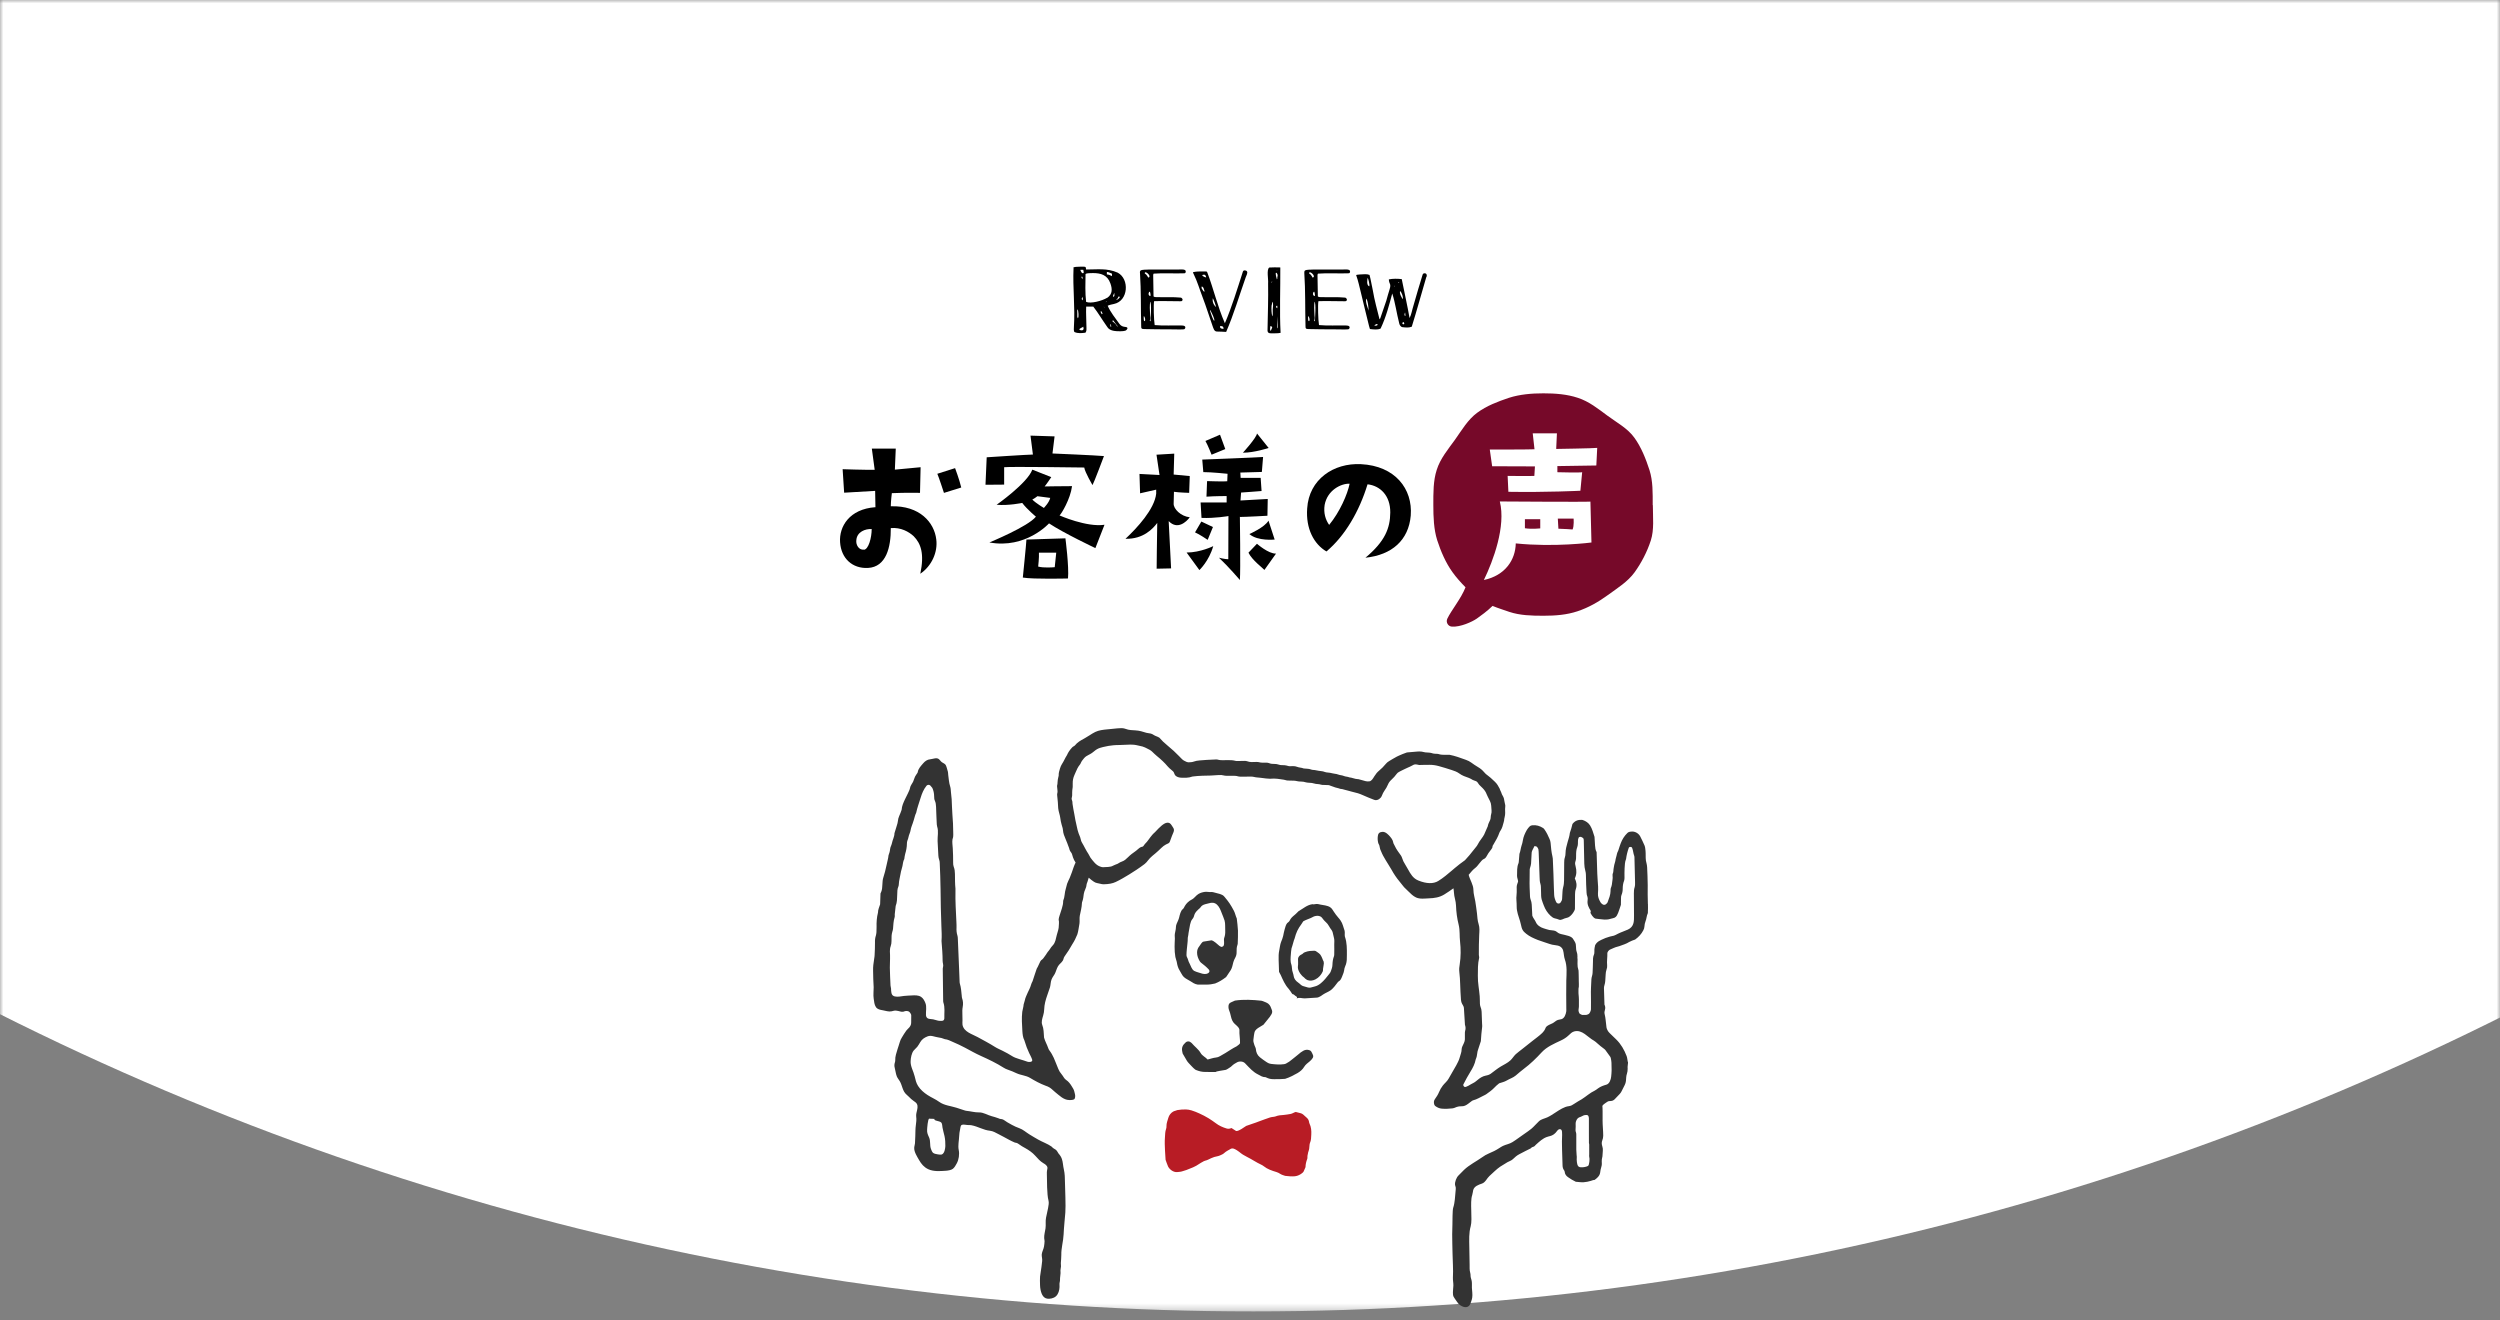 <svg width="375" height="198" viewBox="0 0 375 198" fill="none" xmlns="http://www.w3.org/2000/svg">
<rect x="0" y="0" width="375" height="198" fill="#808080" stroke="none"/>
<mask id="mask0_13_446" style="mask-type:alpha" maskUnits="userSpaceOnUse" x="0" y="0" width="376" height="197">
<rect x="0" width="375" height="196.716" fill="#D9D9D9"/>
</mask>
<g mask="url(#mask0_13_446)">
<ellipse cx="188" cy="-224.819" rx="420" ry="421.535" fill="white"/>
</g>
<g clip-path="url(#clip0_13_446)">
<mask id="mask1_13_446" style="mask-type:luminance" maskUnits="userSpaceOnUse" x="126" y="105" width="125" height="93">
<path d="M251 105H126V198H251V105Z" fill="white"/>
</mask>
<g mask="url(#mask1_13_446)">
<path d="M247.181 135.583C247.136 134.641 247.157 133.699 247.157 132.758C247.157 131.871 247.104 130.981 247.07 130.092C247.06 129.886 247.025 129.677 246.975 129.477C246.9 129.222 246.859 128.968 246.855 128.703C246.847 128.231 246.867 127.759 246.789 127.296C246.766 127.14 246.752 126.976 246.685 126.836C246.471 126.36 246.259 125.884 246.014 125.426C245.858 125.149 245.607 124.938 245.308 124.821C245.013 124.699 244.701 124.711 244.383 124.788C244.286 124.815 244.195 124.867 244.116 124.942C243.653 125.384 243.325 125.916 243.103 126.508C242.967 126.848 242.872 127.192 242.757 127.539C242.727 127.642 242.674 127.731 242.626 127.824C242.551 127.98 242.541 128.132 242.496 128.29C242.439 128.484 242.381 128.675 242.344 128.873C242.312 129.045 242.3 129.226 242.235 129.388C242.193 129.499 242.17 129.619 242.138 129.734C242.106 129.886 242.085 130.048 242.053 130.206C242.021 130.352 242.017 130.512 242.005 130.659C241.986 130.815 241.97 130.967 241.889 131.115C241.873 131.299 241.897 131.482 241.903 131.664C241.905 131.83 241.861 132.01 241.847 132.176C241.812 132.521 241.774 132.869 241.634 133.187C241.576 133.325 241.59 133.495 241.582 133.653C241.574 134.24 241.349 134.771 241.151 135.309C241.102 135.457 240.973 135.563 240.85 135.66C240.736 135.743 240.538 135.747 240.413 135.666C240.279 135.579 240.156 135.482 240.075 135.342C239.84 134.929 239.654 134.503 239.695 134.007C239.751 133.327 239.713 132.648 239.646 131.97C239.614 131.66 239.606 131.344 239.591 131.03C239.563 129.961 239.531 128.889 239.492 127.82C239.318 127.508 239.28 127.164 239.256 126.822C239.227 126.39 239.203 125.959 239.177 125.524C238.985 124.946 238.845 124.345 238.513 123.816C238.252 123.401 237.858 123.158 237.405 122.998C237.356 122.98 237.3 122.98 237.251 122.978C236.725 122.954 236.252 123.097 235.869 123.598C235.756 124.055 235.641 124.499 235.477 124.936C235.428 125.406 235.281 125.854 235.145 126.303C234.989 126.856 234.832 127.405 234.828 127.988C234.828 128.197 234.797 128.407 234.733 128.606C234.646 128.855 234.629 129.116 234.629 129.378C234.629 130.267 234.617 131.156 234.609 132.045C234.605 132.411 234.573 132.772 234.464 133.128C234.405 133.323 234.397 133.537 234.375 133.748C234.352 134.11 234.34 134.477 234.316 134.84C234.3 135.06 234.182 135.236 234.061 135.407C234.035 135.449 233.98 135.473 233.938 135.498C233.741 135.593 233.521 135.502 233.422 135.301C233.264 134.969 233.145 134.623 233.126 134.252C233.104 133.888 233.084 133.523 233.08 133.155C233.041 131.796 233.001 130.437 232.932 129.08C232.926 128.871 232.922 128.665 232.865 128.456C232.712 127.848 232.637 127.044 232.588 126.419C232.568 126.206 232.509 126.008 232.418 125.819C232.214 125.337 231.988 124.871 231.686 124.44C231.628 124.353 231.563 124.264 231.472 124.209C230.98 123.891 230.438 123.725 229.841 123.792C229.514 123.828 229.429 123.986 229.214 124.227C229.15 124.308 229.083 124.398 229.03 124.487C228.747 124.987 228.506 125.509 228.423 126.089C228.389 126.35 228.316 126.595 228.231 126.846C228.114 127.19 228.059 127.733 227.916 128.073C227.881 128.438 227.853 128.8 227.825 129.169C227.81 129.27 227.819 129.384 227.778 129.477C227.513 130.072 227.582 130.712 227.556 131.334C227.535 131.646 227.717 131.962 227.713 132.243C227.493 132.869 227.493 132.871 227.507 133.341C227.513 133.655 227.513 133.967 227.479 134.281C227.444 134.54 227.444 134.799 227.465 135.062C227.483 135.374 227.509 135.688 227.503 136C227.489 136.689 227.798 137.519 228.007 138.177C228.219 138.843 228.177 139.423 228.713 139.876C228.796 139.941 228.868 140.014 228.951 140.079C229.196 140.275 229.457 140.437 229.742 140.583C230.349 140.885 230.984 141.13 231.63 141.324C232.232 141.5 232.641 141.717 233.248 141.77C233.474 141.788 233.84 141.857 234.027 141.98C234.231 142.114 234.391 142.304 234.459 142.541C234.595 142.995 234.567 143.469 234.729 143.919C235.095 144.943 234.977 146.019 234.945 147.092C234.915 148.479 234.941 149.869 234.945 151.254C234.951 151.41 234.957 151.57 234.937 151.724C234.868 152.149 234.684 152.732 234.223 152.872C234.043 152.927 233.855 152.933 233.675 152.992C233.406 153.077 233.139 153.362 232.882 153.49C232.558 153.65 232.093 153.787 231.876 154.105C231.797 154.231 231.775 154.377 231.692 154.502C231.589 154.66 231.464 154.81 231.34 154.942C230.883 155.387 230.355 155.746 229.862 156.141C229.342 156.558 228.816 156.955 228.302 157.378C227.988 157.633 227.665 157.858 227.363 158.13C227.068 158.403 226.872 158.767 226.573 159.045C226.148 159.442 225.608 159.685 225.11 159.981C224.568 160.305 224.099 160.706 223.593 161.074C223.255 161.321 222.887 161.299 222.503 161.447C222.052 161.625 221.724 161.913 221.354 162.22C221.139 162.399 220.866 162.506 220.621 162.65C220.377 162.798 220.132 162.952 219.865 163.041C219.814 163.055 219.762 163.047 219.703 163.041C219.588 163.029 219.444 162.781 219.497 162.678C219.832 162.03 220.166 161.382 220.559 160.762C220.921 160.187 221.232 159.582 221.36 158.901C221.491 158.616 221.556 158.312 221.586 157.996C221.596 157.842 221.637 157.686 221.681 157.538C221.825 157.08 221.975 156.627 222.128 156.175C222.157 155.452 222.248 154.727 222.327 154.004C222.341 153.848 222.319 153.692 222.31 153.536C222.288 153.064 222.26 152.236 222.244 151.766C222.238 151.503 222.173 151.248 222.072 151.007C222.011 150.857 221.997 150.701 221.987 150.545C221.969 150.183 221.987 149.814 221.958 149.451C221.865 148.301 221.663 147.511 221.677 146.359C221.685 145.472 221.657 144.581 221.865 143.708C221.906 143.558 221.827 143.398 221.827 143.24C221.827 142.242 221.827 141.233 221.88 140.233C221.912 139.692 221.967 139.147 221.793 138.619C221.623 138.102 221.598 137.505 221.542 136.964C221.475 136.373 221.384 135.789 221.295 135.204C221.204 134.617 221.02 134.11 221.014 133.501C221.006 132.681 220.486 132 220.3 131.222C220.334 131.186 220.364 131.15 220.395 131.113C220.644 130.803 220.943 130.451 221.311 130.171C221.428 130.086 221.52 129.975 221.613 129.868L221.657 129.815C221.718 129.742 221.778 129.667 221.837 129.59C221.904 129.509 221.971 129.426 222.041 129.345C222.151 129.209 222.262 129.072 222.391 128.96C222.448 128.912 222.505 128.885 222.563 128.855C222.608 128.835 222.654 128.815 222.701 128.784C222.873 128.669 222.986 128.458 223.097 128.256C223.154 128.154 223.207 128.059 223.261 127.978C223.336 127.873 223.413 127.77 223.492 127.666C223.567 127.573 223.637 127.478 223.708 127.379L223.734 127.336C223.785 127.265 223.834 127.194 223.86 127.107C223.872 127.071 223.872 127.034 223.876 127.002C223.876 126.953 223.876 126.913 223.902 126.866L224.054 126.615C224.37 126.08 224.699 125.53 224.904 124.914C224.944 124.796 225.015 124.685 225.072 124.602C225.322 124.231 225.434 123.796 225.539 123.379C225.563 123.286 225.583 123.193 225.612 123.093C225.616 122.925 225.65 122.759 225.691 122.599C225.713 122.486 225.737 122.368 225.755 122.253C225.786 122.054 225.776 121.848 225.769 121.649C225.769 121.562 225.763 121.469 225.763 121.384V121.331C225.769 121.222 225.771 121.121 225.788 121.019C225.816 120.864 225.782 120.722 225.747 120.582L225.731 120.519C225.693 120.373 225.668 120.222 225.642 120.074C225.626 119.978 225.612 119.883 225.591 119.788C225.555 119.628 225.476 119.492 225.403 119.359C225.33 119.237 225.268 119.124 225.229 118.992C225.201 118.875 225.146 118.765 225.092 118.658C225.039 118.545 224.981 118.425 224.948 118.296C224.764 117.935 224.554 117.56 224.232 117.263C224.147 117.184 224.06 117.103 223.977 117.024C223.734 116.793 223.486 116.556 223.207 116.359C222.974 116.201 222.757 116.007 222.575 115.78C222.341 115.503 222.056 115.268 221.702 115.063C221.331 114.847 220.979 114.597 220.68 114.383C220.456 114.221 220.205 114.089 219.903 113.982L219.768 113.933C219.017 113.66 218.243 113.376 217.419 113.216H217.235C217.179 113.216 217.124 113.216 217.073 113.218H217.011C216.907 113.222 216.8 113.224 216.691 113.224C216.414 113.224 216.082 113.21 215.757 113.101C215.635 113.058 215.502 113.081 215.382 113.07C215.334 113.064 215.287 113.062 215.237 113.058C215.127 113.05 215.01 113.044 214.905 113.008C214.606 112.902 214.304 112.88 214.049 112.872C213.877 112.864 213.72 112.856 213.58 112.813C213.376 112.753 213.151 112.72 212.9 112.72C212.807 112.72 212.704 112.724 212.589 112.734C212.172 112.763 211.761 112.803 211.365 112.838L211.055 112.866C211.055 112.866 211.049 112.866 211.045 112.866C210.932 112.908 210.825 112.949 210.72 112.985C210.497 113.066 210.287 113.141 210.087 113.237C210.018 113.267 209.947 113.299 209.874 113.328C209.757 113.376 209.646 113.427 209.536 113.486C209.101 113.719 208.689 113.97 208.377 114.158C208.167 114.28 208.017 114.407 207.898 114.553C207.542 114.98 207.216 115.312 206.87 115.594C206.599 115.815 206.367 116.09 206.152 116.442C206.041 116.631 205.928 116.807 205.804 116.957C205.735 117.007 205.683 117.056 205.632 117.107C205.586 117.151 205.517 117.18 205.432 117.196C205.214 117.23 205.021 117.224 204.833 117.17C204.556 117.089 204.271 117.014 204 116.939L203.751 116.872H203.745H203.737H203.705C203.462 116.872 203.225 116.803 202.993 116.736C202.804 116.681 202.61 116.623 202.41 116.607C202.274 116.548 202.127 116.521 201.981 116.497C201.835 116.475 201.698 116.451 201.566 116.392C201.423 116.329 201.271 116.303 201.125 116.278C200.982 116.254 200.844 116.23 200.719 116.177C200.555 116.11 200.387 116.084 200.221 116.064C200.1 116.046 199.981 116.029 199.861 115.997C199.625 115.926 199.388 115.902 199.157 115.879C199.103 115.873 199.042 115.867 198.985 115.861C198.91 115.855 198.83 115.833 198.759 115.807C198.548 115.724 198.34 115.675 198.132 115.661C197.944 115.649 197.751 115.61 197.561 115.574C197.345 115.531 197.12 115.485 196.89 115.48C196.813 115.478 196.744 115.454 196.661 115.424C196.475 115.353 196.279 115.314 196.036 115.306C195.915 115.302 195.795 115.292 195.678 115.28C195.634 115.274 195.587 115.27 195.54 115.266C195.377 115.195 195.201 115.167 195.035 115.14C194.877 115.114 194.717 115.09 194.565 115.025C194.371 114.942 194.175 114.922 193.936 114.917C193.851 114.915 193.773 114.917 193.694 114.926C193.629 114.93 193.562 114.932 193.499 114.932C193.376 114.932 193.281 114.92 193.196 114.889C192.85 114.774 192.492 114.764 192.187 114.764C192.073 114.764 191.952 114.741 191.831 114.699C191.578 114.618 191.388 114.581 191.195 114.593C190.866 114.606 190.595 114.565 190.342 114.464C190.21 114.407 190.069 114.401 189.933 114.401C189.905 114.401 189.877 114.401 189.844 114.401H189.695C189.421 114.403 189.122 114.409 188.831 114.326C188.722 114.294 188.602 114.294 188.491 114.294H188.386C188.244 114.294 188.101 114.298 187.963 114.302L187.807 114.308H187.738C187.506 114.308 187.283 114.269 187.069 114.186C186.939 114.134 186.798 114.134 186.683 114.134C186.545 114.134 186.405 114.138 186.268 114.142C186.12 114.146 185.973 114.15 185.821 114.15H185.793C185.718 114.15 185.637 114.152 185.562 114.152C185.481 114.152 185.386 114.15 185.295 114.122C184.941 114.022 184.577 114.022 184.229 114.018H184.103C183.992 114.018 183.873 114.022 183.756 114.024C183.64 114.028 183.521 114.032 183.41 114.032C183.195 114.032 182.914 114.022 182.631 113.937C182.586 113.921 182.532 113.915 182.471 113.915C182.427 113.915 182.38 113.915 182.338 113.921C182.307 113.923 182.269 113.927 182.238 113.927C181.413 113.949 180.578 114.012 179.949 114.063C179.599 114.089 179.317 114.146 179.071 114.237C178.838 114.326 178.581 114.338 178.328 114.346H178.292C178.191 114.346 178.088 114.322 177.964 114.275C177.701 114.16 177.487 114.049 177.309 113.877C177.236 113.8 177.157 113.725 177.08 113.648C177.005 113.571 176.927 113.494 176.854 113.415C176.36 112.898 175.792 112.374 175.106 111.813C174.883 111.633 174.671 111.446 174.475 111.256C174.471 111.252 174.467 111.248 174.459 111.242C174.262 111.051 174.08 110.859 173.919 110.665C173.775 110.565 173.619 110.503 173.467 110.444C173.328 110.387 173.182 110.332 173.057 110.247C172.842 110.112 172.662 110.023 172.418 110.002C172.116 109.976 171.827 109.887 171.548 109.8C171.291 109.721 171.026 109.638 170.747 109.601C170.615 109.585 170.474 109.571 170.306 109.555C170.186 109.545 170.067 109.538 169.954 109.532C169.711 109.518 169.462 109.504 169.228 109.449C169.133 109.425 169.035 109.393 168.944 109.364C168.833 109.324 168.718 109.285 168.597 109.261C168.467 109.233 168.328 109.223 168.162 109.223C167.988 109.223 167.816 109.237 167.646 109.251L167.541 109.259C167.158 109.291 166.762 109.33 166.327 109.381C166.238 109.391 166.145 109.397 166.052 109.407C165.449 109.468 164.83 109.532 164.288 109.794C163.976 109.946 163.679 110.138 163.392 110.322C163.171 110.462 162.945 110.606 162.714 110.733L162.564 110.818C162.059 111.094 161.62 111.335 161.25 111.797C161.183 111.876 161.116 111.91 161.045 111.949C160.979 111.987 160.906 112.023 160.835 112.102C160.475 112.481 160.214 112.866 160.046 113.269C159.9 113.484 159.783 113.717 159.668 113.943C159.555 114.166 159.439 114.395 159.294 114.608C159.168 114.794 159.087 115.011 159.025 115.199L159 115.268C158.893 115.608 158.782 115.96 158.802 116.343C158.766 116.534 158.699 116.748 158.667 116.967C158.644 117.115 158.638 117.267 158.626 117.415C158.626 117.477 158.624 117.544 158.616 117.609C158.531 117.846 158.561 118.093 158.598 118.336C158.63 118.571 158.656 118.792 158.59 119.006C158.555 119.118 158.569 119.245 158.582 119.367L158.586 119.411C158.667 120.013 158.697 120.629 158.729 121.226C158.751 121.485 158.82 121.742 158.887 121.994C158.948 122.21 159.006 122.437 159.035 122.656C159.083 123.037 159.152 123.375 159.243 123.691C159.265 123.77 159.288 123.847 159.312 123.928C159.377 124.124 159.433 124.31 159.445 124.517C159.468 124.995 159.66 125.445 159.846 125.878C159.933 126.072 160.018 126.275 160.089 126.475C160.125 126.591 160.174 126.706 160.214 126.816C160.271 126.951 160.319 127.081 160.366 127.215V127.219C160.406 127.369 160.441 127.529 160.523 127.668C160.554 127.717 160.588 127.763 160.623 127.804C160.671 127.867 160.714 127.923 160.746 127.99C160.809 128.122 160.851 128.27 160.888 128.414C160.91 128.478 160.926 128.543 160.948 128.606C161.039 128.885 161.177 129.139 161.339 129.38C161.236 129.606 161.13 129.831 161.049 130.066C160.861 130.609 160.687 131.15 160.459 131.68C160.335 131.966 160.165 132.272 160.064 132.567C159.981 132.812 159.953 133.078 159.866 133.323C159.688 133.819 159.729 134.542 159.5 135.024C159.482 135.07 159.474 135.127 159.474 135.178C159.49 135.872 159.116 136.685 158.936 137.337C158.885 137.515 158.816 137.701 158.8 137.883C158.79 138.005 158.832 138.11 158.843 138.228C158.867 138.428 158.826 138.625 158.822 138.825C158.822 139.058 158.792 139.291 158.729 139.518C158.652 139.763 158.584 140.008 158.517 140.255C158.377 140.786 158.319 141.393 157.922 141.798C157.738 141.98 157.607 142.171 157.471 142.39C157.386 142.525 157.283 142.645 157.18 142.766C157.073 142.888 157.01 143.03 156.919 143.161C156.822 143.309 156.71 143.451 156.607 143.595C156.518 143.712 156.445 143.842 156.326 143.923C156.213 143.998 156.124 144.062 156.057 144.19C155.835 144.605 155.754 144.905 155.507 145.308C155.272 145.94 155.114 146.535 154.888 147.175C154.667 147.536 154.619 147.963 154.423 148.336C154.226 148.706 154.077 149.099 153.903 149.476C153.81 149.668 153.765 149.871 153.717 150.073C153.668 150.276 153.601 150.474 153.545 150.669C153.529 151.041 153.387 151.41 153.338 151.774C153.227 152.714 153.302 153.733 153.355 154.672C153.387 155.14 153.429 155.614 153.652 156.042C153.901 156.856 154.103 157.394 154.366 157.941C154.522 158.271 154.708 158.585 154.823 158.936C154.878 159.094 154.805 159.221 154.627 159.268C154.417 159.322 154.198 159.296 154.012 159.221C153.476 159.011 152.347 158.761 151.864 158.443C151.384 158.128 150.873 157.866 150.365 157.607C149.995 157.417 149.596 157.263 149.248 157.038C148.405 156.505 147.495 156.029 146.625 155.553C145.807 155.102 144.59 154.804 144.377 153.735C144.339 153.526 144.377 153.269 144.373 153.054C144.369 152.732 144.365 152.408 144.357 152.084C144.347 151.738 144.337 151.418 144.402 151.072C144.489 150.58 144.476 150.183 144.305 149.703C144.276 149.601 144.268 149.498 144.264 149.393C144.197 148.767 144.165 148.141 143.977 147.538C143.944 147.438 143.944 147.329 143.94 147.228C143.912 146.653 143.896 146.077 143.872 145.502C143.805 143.937 143.742 142.367 143.675 140.798C143.667 140.644 143.663 140.482 143.613 140.336C143.483 139.929 143.457 139.518 143.479 139.097C143.489 138.835 143.471 138.574 143.461 138.313C143.39 136.743 143.283 135.18 143.319 133.608C143.325 133.501 143.33 133.4 143.319 133.292C143.239 132.567 143.253 131.832 143.241 131.101C143.232 130.734 143.204 130.372 143.06 130.024C142.984 129.827 142.971 129.617 142.971 129.406C142.982 128.683 142.951 127.958 142.915 127.235C142.893 126.812 142.806 126.334 142.872 125.912C142.893 125.793 142.941 125.679 142.969 125.56C143.004 125.357 142.986 125.143 142.986 124.938C142.978 124.007 142.941 123.073 142.858 122.141C142.791 121.388 142.8 120.629 142.749 119.875C142.725 119.523 142.674 119.174 142.642 118.826C142.609 118.541 142.62 118.245 142.526 117.974C142.342 117.419 142.314 116.803 142.231 116.226C142.207 116.072 142.227 115.924 142.187 115.772C142.134 115.561 142.069 115.355 142.009 115.146C141.966 115.003 141.897 114.79 141.8 114.678C141.665 114.527 141.44 114.444 141.28 114.33C141.09 114.194 140.981 113.97 140.785 113.836C140.455 113.607 139.885 113.864 139.523 113.893C139.098 113.925 138.736 114.186 138.471 114.504C138.135 114.905 137.751 115.272 137.66 115.821C137.656 115.869 137.627 115.918 137.595 115.965C137.486 116.143 137.352 116.307 137.257 116.493C137.148 116.726 137.083 116.983 136.982 117.22C136.919 117.362 136.828 117.494 136.745 117.629C136.638 117.807 136.535 117.992 136.505 118.198C136.444 118.514 136.272 118.784 136.153 119.071C136.023 119.355 135.867 119.628 135.738 119.914C135.509 120.408 135.277 120.906 135.244 121.471C135.133 121.787 135.012 122.111 134.872 122.421C134.761 122.662 134.706 122.915 134.682 123.174C134.662 123.387 134.599 123.583 134.538 123.784C134.405 124.179 134.294 124.582 134.17 124.983C134.17 125.517 133.877 125.979 133.786 126.494C133.723 126.801 133.533 127.071 133.511 127.389C133.487 127.709 133.387 128.002 133.278 128.298C133.236 128.821 133.06 129.315 132.969 129.827C132.855 130.449 132.675 131.046 132.495 131.644C132.451 131.794 132.412 131.948 132.398 132.101C132.364 132.413 132.352 132.727 132.331 133.039C132.321 133.381 132.238 133.707 132.075 134.015C132.054 134.558 132.032 135.125 132.018 135.646C131.895 136.069 131.692 136.444 131.7 136.877C131.514 137.594 131.466 138.323 131.486 139.056C131.49 139.317 131.482 139.579 131.466 139.84C131.448 139.996 131.433 140.154 131.391 140.304C131.269 140.658 131.233 141.02 131.247 141.387C131.261 142.017 131.217 142.643 131.191 143.268C131.191 143.424 131.162 143.58 131.138 143.732C131.007 144.563 130.952 145.002 130.964 145.575C130.976 145.994 130.976 146.412 130.99 146.831C131.002 147.25 131.019 147.665 131.049 148.084C131.061 148.654 130.964 149.237 131.055 149.804C131.126 150.233 131.138 150.689 131.387 151.062C131.623 151.412 132.03 151.471 132.423 151.542C132.752 151.604 133.08 151.706 133.418 151.722C133.636 151.734 133.822 151.675 134.033 151.623C134.259 151.564 134.472 151.582 134.702 151.639C135.002 151.716 135.35 151.849 135.649 151.704C135.738 151.663 135.853 151.651 135.952 151.651C136.171 151.647 136.363 151.699 136.498 151.892C136.592 152.021 136.683 152.153 136.685 152.311C136.689 152.678 136.689 153.044 136.676 153.411C136.676 153.684 136.561 153.919 136.387 154.122C136.252 154.282 136.08 154.409 135.956 154.577C135.716 154.918 135.481 155.268 135.279 155.626C135.141 155.851 135.018 156.092 134.959 156.343C134.876 156.702 134.72 157.034 134.627 157.386C134.47 157.935 134.253 158.476 134.286 159.061C134.288 159.162 134.261 159.272 134.231 159.373C134.154 159.626 134.13 159.873 134.203 160.139C134.324 160.572 134.352 161.032 134.518 161.449C134.627 161.714 134.809 161.923 134.957 162.166C135.368 162.848 135.354 163.669 136.003 164.213C136.238 164.408 136.44 164.635 136.664 164.841C136.869 165.034 137.113 165.171 137.326 165.347C137.692 165.643 137.67 166.06 137.569 166.488C137.492 166.834 137.386 167.16 137.431 167.51C137.488 167.911 137.439 168.353 137.38 168.754C137.297 169.307 137.32 169.845 137.295 170.406C137.287 170.771 137.261 171.131 137.247 171.496C137.235 171.729 137.136 171.948 137.132 172.18C137.103 172.788 137.565 173.487 137.854 173.997C138.204 174.605 138.596 175.077 139.231 175.378C140.026 175.751 141.011 175.674 141.871 175.613C142.181 175.593 142.684 175.52 142.937 175.316C143.196 175.105 143.35 174.799 143.51 174.514C143.823 173.957 143.94 173.136 143.811 172.509C143.669 171.832 143.849 171.115 143.876 170.427C143.896 170.103 143.93 169.71 144.015 169.396C144.076 169.173 144.052 168.821 144.278 168.734C144.454 168.667 144.697 168.689 144.883 168.723C145.195 168.786 145.421 168.732 145.733 168.79C146.683 168.968 147.537 169.521 148.498 169.613C148.957 169.659 149.37 169.916 149.774 170.121C150.314 170.39 150.834 170.692 151.366 170.971C151.631 171.109 151.9 171.249 152.181 171.366C152.283 171.407 152.37 171.413 152.477 171.435C152.61 171.466 152.73 171.551 152.839 171.632C153.13 171.861 153.446 172.025 153.769 172.207C154.326 172.517 154.866 172.885 155.29 173.363C155.657 173.778 156.021 174.187 156.502 174.477C156.755 174.625 157.06 174.813 157.115 175.125C157.131 175.255 157.095 175.382 157.066 175.508C157.022 175.71 157.024 175.911 157.03 176.12C157.044 176.966 157.036 179.224 157.267 180.042C157.37 180.423 157.277 180.832 157.212 181.211C157.123 181.693 157.008 182.171 156.905 182.653C156.797 183.183 156.903 183.724 156.826 184.261C156.761 184.733 156.601 185.241 156.628 185.721C156.634 185.877 156.686 186.021 156.686 186.179C156.686 186.438 156.636 186.703 156.605 186.956C156.549 187.347 156.308 187.744 156.263 188.137C156.231 188.475 156.367 188.814 156.324 189.156C156.251 189.741 156.199 190.335 156.091 190.906C156.019 191.288 155.978 191.679 155.99 192.068C156.005 192.538 155.986 193.016 156.085 193.48C156.243 194.225 156.555 194.865 157.38 194.814C157.882 194.79 158.373 194.59 158.632 194.142C158.891 193.711 158.962 193.172 158.923 192.678C158.895 192.445 159.014 192.212 159.002 191.971C158.99 191.627 159.073 191.305 159.083 190.964C159.079 190.827 159.069 190.691 159.069 190.553C159.071 190.353 159.138 190.17 159.148 189.968C159.138 189.8 159.138 189.634 159.126 189.466C159.142 189.053 159.209 188.66 159.197 188.242C159.172 187.216 159.5 186.179 159.542 185.156C159.587 184.064 159.716 182.983 159.799 181.895C159.884 180.836 159.763 178.422 159.745 177.361C159.739 176.725 159.724 176.03 159.577 175.409C159.449 174.892 159.455 174.337 159.279 173.837C159.233 173.693 159.162 173.568 159.091 173.436C159.004 173.264 158.879 173.169 158.77 173.013C158.634 172.806 158.569 172.63 158.367 172.46C158.24 172.361 158.092 172.31 157.963 172.207C157.888 172.124 157.809 172.049 157.722 171.978C157.202 171.597 156.296 171.269 155.735 170.943C155.297 170.684 154.847 170.437 154.421 170.165C153.941 169.874 153.442 169.414 152.918 169.238C152.529 169.104 152.159 168.93 151.793 168.734C151.57 168.6 151.34 168.47 151.107 168.347C150.854 168.213 150.581 167.942 150.306 167.875C150.199 167.849 150.088 167.865 149.972 167.826C149.888 167.8 149.807 167.761 149.73 167.731C149.408 167.614 149.076 167.512 148.749 167.427C148.134 167.265 147.517 166.85 146.878 166.862C146.222 166.878 145.595 166.682 144.95 166.623C144.847 166.615 144.743 166.575 144.646 166.546C144.248 166.417 143.86 166.285 143.459 166.157C142.593 165.884 141.628 165.817 140.884 165.281C140.334 164.878 139.693 164.626 139.124 164.25C138.578 163.893 138.066 163.452 137.716 162.901C137.419 162.439 137.328 161.977 137.202 161.453C137.026 160.685 136.545 159.954 136.594 159.154C136.618 158.656 136.735 157.996 137.041 157.595C137.208 157.382 137.427 157.228 137.593 157.02C137.769 156.797 137.9 156.548 138.048 156.305C138.305 155.873 138.671 155.641 139.128 155.458C139.674 155.244 140.144 155.527 140.678 155.598C141.042 155.643 141.394 155.732 141.732 155.877C142.158 155.914 142.526 156.116 142.911 156.285C143.532 156.554 144.155 156.835 144.748 157.155C145.534 157.573 146.333 158.03 147.147 158.395C148.31 158.917 149.467 159.47 150.547 160.157C150.745 160.282 150.958 160.382 151.178 160.454C151.629 160.604 152.066 160.791 152.485 160.989C153.134 161.289 153.893 161.313 154.504 161.682C155.244 162.129 156.033 162.559 156.84 162.858C157.062 162.941 157.289 163.014 157.483 163.152C157.77 163.344 158.009 163.606 158.276 163.82C158.901 164.31 159.526 164.991 160.376 165.005C160.574 165.011 161.09 165.019 161.199 164.809C161.25 164.722 161.286 164.495 161.28 164.396C161.274 164.151 161.185 163.926 161.134 163.679C161.06 163.377 160.91 163.205 160.762 162.943C160.574 162.619 160.271 162.216 159.949 162.016C159.619 161.807 159.5 161.439 159.245 161.145C159.031 160.906 158.865 160.631 158.749 160.349C158.495 159.774 158.329 159.249 158.068 158.682C157.89 158.304 157.696 157.937 157.439 157.601C157.342 157.479 157.263 157.334 157.222 157.188C157.056 156.69 156.777 156.238 156.609 155.645C156.591 155.373 156.567 155.009 156.539 154.642C156.516 154.326 156.445 154.026 156.332 153.727C156.17 153.271 156.34 152.797 156.472 152.337C156.561 152.034 156.619 151.73 156.628 151.414C156.65 150.675 156.844 149.974 157.091 149.279C157.228 148.89 157.366 148.496 157.495 148.099C157.613 147.698 157.578 147.307 157.734 146.92C157.868 146.58 158.023 146.428 158.203 146.108C158.404 145.737 158.48 145.318 158.691 144.958C158.895 144.597 159.186 144.461 159.409 144.111C159.551 143.888 159.524 143.684 159.68 143.469C159.888 143.169 160.091 142.865 160.295 142.564C160.503 142.262 160.651 141.928 160.853 141.624C161.153 141.164 161.397 140.672 161.6 140.16C161.693 139.917 161.719 139.645 161.776 139.388C161.834 139.103 161.885 138.817 161.921 138.529C161.972 138.147 161.899 137.738 161.968 137.361C162.077 136.798 162.277 136.071 162.287 135.49C162.287 135.386 162.318 135.281 162.36 135.186C162.473 134.892 162.532 134.406 162.567 134.094C162.623 133.626 162.955 133.207 162.975 132.729C162.983 132.577 163.066 132.43 163.117 132.282C163.179 132.071 163.232 131.858 163.307 131.652C163.556 131.879 163.809 132.079 164.065 132.249C164.241 132.367 164.395 132.432 164.561 132.46C164.715 132.488 164.893 132.523 165.071 132.571C165.218 132.618 165.378 132.64 165.548 132.64H165.593C166.327 132.624 166.881 132.519 167.344 132.302C168.065 131.966 168.738 131.555 169.392 131.16C169.832 130.886 170.186 130.662 170.502 130.449C170.919 130.169 171.323 129.884 171.698 129.598C171.9 129.444 172.052 129.252 172.195 129.068C172.288 128.954 172.379 128.837 172.482 128.731C172.703 128.501 172.956 128.298 173.196 128.098L173.316 128C173.601 127.765 173.868 127.508 174.125 127.259L174.184 127.202C174.424 126.965 174.655 126.797 174.898 126.668C174.95 126.641 175.007 126.617 175.059 126.595C175.227 126.526 175.393 126.455 175.468 126.267C175.602 125.92 175.709 125.635 175.798 125.374C175.828 125.287 175.867 125.204 175.907 125.112C175.99 124.926 176.079 124.734 176.093 124.531C176.109 124.327 175.968 124.12 175.84 123.938C175.8 123.881 175.763 123.826 175.733 123.776C175.569 123.512 175.397 123.403 175.14 123.403H175.106C174.809 123.415 174.511 123.626 174.258 123.828C173.927 124.102 173.595 124.454 173.332 124.736C173.302 124.77 173.247 124.825 173.213 124.857C173.093 124.967 172.966 125.08 172.855 125.212L172.759 125.329C172.61 125.511 172.456 125.698 172.323 125.898C172.147 126.17 171.942 126.386 171.732 126.603C171.681 126.652 171.645 126.714 171.606 126.771C171.564 126.838 171.526 126.899 171.469 126.947C171.42 126.994 171.372 127.006 171.309 127.016C171.279 127.02 171.25 127.028 171.214 127.038C170.988 127.107 170.781 127.294 170.599 127.454C170.536 127.508 170.474 127.563 170.417 127.61C170.29 127.709 170.16 127.8 170.031 127.893C169.839 128.029 169.644 128.17 169.47 128.33C169.377 128.409 169.296 128.493 169.214 128.574C168.938 128.843 168.679 129.096 168.323 129.218C168.117 129.286 167.929 129.382 167.684 129.542C167.668 129.552 167.642 129.566 167.626 129.574C167.417 129.673 167.179 129.724 166.964 129.851C166.776 129.963 166.541 130.022 166.238 130.042C166.04 130.054 165.841 130.064 165.643 130.072L165.461 130.082H165.437C165.32 130.082 165.208 130.046 165.095 130.009C164.741 129.902 164.432 129.689 164.144 129.359C163.912 129.098 163.726 128.867 163.566 128.642C163.503 128.553 163.453 128.45 163.406 128.349C163.359 128.256 163.311 128.162 163.252 128.071C163.169 127.952 163.094 127.828 163.014 127.693C162.912 127.52 162.821 127.344 162.726 127.17C162.654 127.028 162.577 126.889 162.502 126.747C162.467 126.692 162.435 126.639 162.405 126.583C162.281 126.376 162.168 126.18 162.124 125.941C162.079 125.692 161.986 125.475 161.891 125.246C161.861 125.171 161.83 125.096 161.8 125.021C161.67 124.683 161.594 124.325 161.521 123.978L161.507 123.913C161.48 123.784 161.446 123.654 161.422 123.527C161.381 123.367 161.343 123.199 161.312 123.033C161.258 122.708 161.195 122.38 161.14 122.066C161.043 121.58 160.948 121.078 160.879 120.582C160.867 120.527 160.867 120.475 160.867 120.414C160.867 120.386 160.867 120.357 160.867 120.327C160.861 120.236 160.833 120.143 160.801 120.055C160.758 119.93 160.722 119.814 160.758 119.703C160.829 119.486 160.833 119.262 160.827 119.051C160.827 118.996 160.827 118.94 160.827 118.883C160.823 118.761 160.823 118.65 160.843 118.541C160.904 118.231 160.928 117.903 160.908 117.504C160.898 117.084 160.977 116.681 161.161 116.264C161.217 116.143 161.27 116.019 161.322 115.894C161.498 115.478 161.683 115.049 161.98 114.695C162.035 114.634 162.081 114.557 162.113 114.464C162.227 114.194 162.405 113.972 162.605 113.735C162.827 113.473 163.05 113.36 163.301 113.23C163.459 113.151 163.614 113.068 163.788 112.949C163.896 112.874 163.995 112.791 164.096 112.712C164.233 112.597 164.381 112.477 164.543 112.384C164.824 112.22 165.146 112.131 165.453 112.056C166.036 111.914 166.535 111.829 167.017 111.789C167.322 111.76 167.626 111.756 167.931 111.752C168.186 111.752 168.445 111.736 168.694 111.722C168.979 111.705 169.272 111.689 169.561 111.689C169.752 111.689 169.926 111.697 170.093 111.712C170.312 111.734 170.528 111.78 170.735 111.831C170.82 111.851 170.905 111.867 170.988 111.888C171.24 111.938 171.503 111.995 171.732 112.111C171.809 112.149 171.892 112.19 171.973 112.228C172.276 112.376 172.596 112.524 172.844 112.767L172.871 112.797C173.081 112.998 173.294 113.208 173.52 113.392C174.198 113.945 174.712 114.433 175.13 114.938C175.302 115.146 175.506 115.318 175.707 115.485C175.788 115.555 175.871 115.624 175.954 115.697C176.043 115.778 176.081 115.867 176.119 115.977C176.174 116.143 176.251 116.315 176.443 116.44C176.732 116.633 177.072 116.661 177.394 116.661H177.586C177.851 116.661 178.138 116.667 178.421 116.604C178.539 116.578 178.648 116.552 178.759 116.511C178.804 116.497 178.846 116.485 178.889 116.477C179.358 116.418 179.856 116.378 180.367 116.361C180.422 116.359 180.479 116.357 180.537 116.357C181.17 116.349 182.004 116.333 182.833 116.256C183.078 116.234 183.329 116.254 183.578 116.321C183.685 116.349 183.812 116.366 183.964 116.368C184.146 116.37 184.338 116.37 184.526 116.366H184.939C185.192 116.366 185.459 116.372 185.728 116.459C185.845 116.495 185.979 116.495 186.094 116.499H186.114C186.559 116.497 187.006 116.493 187.453 116.493H187.68C187.795 116.493 187.908 116.495 188.007 116.523C188.262 116.596 188.521 116.617 188.774 116.637L188.898 116.647C189.09 116.663 189.288 116.69 189.478 116.716C189.62 116.736 189.759 116.754 189.899 116.771C190.089 116.793 190.301 116.813 190.51 116.813C190.609 116.813 190.7 116.809 190.787 116.799C190.884 116.791 190.981 116.787 191.082 116.787C191.416 116.787 191.752 116.835 192.077 116.882L192.16 116.896C192.213 116.904 192.257 116.91 192.306 116.916C192.46 116.937 192.622 116.959 192.777 117.003C192.868 117.036 193.008 117.072 193.156 117.08C193.514 117.101 193.781 117.109 194.038 117.101H194.066C194.224 117.101 194.379 117.131 194.531 117.165C194.683 117.196 194.847 117.23 195.006 117.23H195.033C195.055 117.23 195.081 117.23 195.106 117.23C195.393 117.23 195.65 117.273 195.892 117.354C195.973 117.382 196.066 117.39 196.149 117.398C196.242 117.408 196.342 117.413 196.433 117.419C196.663 117.431 196.902 117.443 197.126 117.526C197.292 117.583 197.462 117.597 197.63 117.609C197.8 117.621 197.958 117.633 198.116 117.69C198.257 117.739 198.403 117.741 198.546 117.743H198.627C198.769 117.749 198.908 117.753 199.044 117.759C199.147 117.761 199.246 117.765 199.339 117.771C199.438 117.807 199.534 117.844 199.629 117.88C199.861 117.972 200.086 118.057 200.31 118.121C200.387 118.144 200.464 118.16 200.543 118.18C200.703 118.221 200.871 118.261 201.03 118.324H201.036C201.265 118.334 201.486 118.401 201.702 118.466C201.842 118.506 201.985 118.551 202.129 118.577C202.238 118.599 202.355 118.634 202.463 118.666C202.552 118.692 202.641 118.721 202.73 118.741C203.529 118.927 203.864 119.019 204.508 119.308C204.977 119.521 205.477 119.725 206.126 119.974C206.367 120.064 206.613 120.027 206.862 119.869C207.06 119.731 207.186 119.582 207.265 119.393C207.285 119.349 207.301 119.304 207.321 119.262C207.412 119.045 207.509 118.822 207.653 118.63C207.88 118.32 208.064 117.994 208.205 117.658C208.308 117.411 208.472 117.18 208.697 116.977C209.012 116.69 209.281 116.392 209.516 116.066C209.605 115.944 209.724 115.847 209.878 115.774C209.947 115.742 210.01 115.705 210.074 115.669C210.186 115.606 210.299 115.541 210.414 115.499C210.55 115.45 210.675 115.383 210.799 115.314C210.922 115.25 211.047 115.183 211.183 115.136C211.393 115.059 211.59 114.952 211.786 114.851C211.877 114.802 211.97 114.753 212.061 114.707C212.18 114.648 212.324 114.64 212.51 114.672C212.599 114.689 212.686 114.707 212.771 114.729L212.878 114.751L213.099 114.745C213.232 114.741 213.364 114.737 213.491 114.735L214.351 114.725H214.434C214.917 114.725 215.322 114.78 215.823 114.917C216.456 115.088 217.083 115.288 217.731 115.495C218.131 115.624 218.544 115.762 218.918 116.039C219.307 116.329 219.824 116.517 220.322 116.685C220.466 116.736 220.613 116.819 220.751 116.898C220.805 116.933 220.86 116.963 220.919 116.995C221.004 117.04 221.099 117.07 221.19 117.101C221.307 117.137 221.426 117.176 221.511 117.238C221.6 117.299 221.669 117.408 221.738 117.514C221.78 117.585 221.831 117.66 221.882 117.716C221.975 117.818 222.074 117.911 222.171 118.002C222.246 118.071 222.321 118.142 222.393 118.217C222.681 118.51 222.881 118.81 222.996 119.134C223.103 119.391 223.233 119.638 223.354 119.879C223.401 119.968 223.445 120.057 223.49 120.149C223.599 120.359 223.66 120.588 223.68 120.849C223.702 121.098 223.718 121.346 223.734 121.595C223.745 121.779 223.732 121.935 223.688 122.071C223.637 122.249 223.607 122.445 223.597 122.68L223.591 122.735C223.587 122.755 223.585 122.779 223.579 122.802L223.571 122.844C223.552 122.909 223.538 122.976 223.508 123.03C223.482 123.085 223.453 123.138 223.429 123.195C223.316 123.431 223.202 123.675 223.164 123.948L223.126 124.027C222.956 124.402 222.784 124.79 222.626 125.175C222.584 125.27 222.525 125.368 222.442 125.487C222.363 125.6 222.282 125.716 222.199 125.829C221.999 126.103 221.791 126.39 221.637 126.708C221.588 126.814 221.515 126.907 221.439 127.004C221.303 127.172 221.168 127.344 221.032 127.512C220.625 128.029 220.201 128.565 219.745 129.033C219.203 129.414 218.698 129.803 218.2 130.224C218.083 130.325 217.965 130.427 217.846 130.528C217.177 131.099 216.487 131.69 215.732 132.152C215 132.598 213.97 132.571 212.759 132.081C211.952 131.755 211.592 131.101 211.205 130.406C211.082 130.175 210.95 129.943 210.803 129.714C210.562 129.341 210.414 129.035 210.335 128.75C210.248 128.444 210.068 128.209 209.878 127.96L209.856 127.932C209.684 127.703 209.534 127.466 209.411 127.263C209.267 127.016 209.134 126.755 209.016 126.496C208.978 126.356 208.948 126.2 208.891 126.054C208.802 125.844 208.656 125.663 208.515 125.497C208.296 125.246 207.882 124.776 207.418 124.776C207.374 124.776 207.329 124.782 207.285 124.79C207.261 124.799 207.236 124.801 207.21 124.805C207.085 124.825 206.982 124.845 206.878 124.938C206.763 125.046 206.729 125.137 206.7 125.272C206.623 125.643 206.632 126.038 206.725 126.411C206.745 126.498 206.785 126.575 206.824 126.646C206.852 126.698 206.88 126.751 206.899 126.808C206.929 126.893 206.943 126.978 206.957 127.071C206.973 127.172 206.992 127.277 207.028 127.379L207.309 128.035C207.352 128.136 207.402 128.239 207.457 128.337C207.73 128.829 207.973 129.232 208.209 129.602C208.402 129.896 208.571 130.177 208.731 130.461C209.077 131.095 209.482 131.69 209.929 132.227C210.038 132.361 210.147 132.494 210.246 132.624C210.325 132.721 210.4 132.818 210.475 132.912C210.572 133.033 210.685 133.169 210.821 133.284C210.96 133.412 211.098 133.545 211.238 133.689C211.594 134.048 211.964 134.416 212.409 134.619C212.672 134.74 212.983 134.797 213.388 134.797C213.576 134.797 213.764 134.785 213.95 134.773C214.059 134.767 214.175 134.759 214.282 134.754C215.2 134.724 215.918 134.613 216.651 134.165C217.124 133.878 217.587 133.552 218.016 133.244C218.05 133.458 218.083 133.669 218.091 133.878C218.117 134.546 218.386 135.151 218.4 135.812C218.433 136.786 218.56 137.768 218.797 138.704C219.009 139.552 218.906 140.399 219.009 141.251C219.135 142.313 219.129 143.55 218.963 144.607C218.888 145.051 218.849 145.371 218.902 145.832C218.965 146.42 219.015 147.013 219.025 147.602C219.038 148.386 219.098 149.168 219.145 149.95C219.157 150.106 219.195 150.266 219.24 150.409C219.329 150.661 219.567 150.912 219.584 151.173C219.634 151.902 219.693 152.99 219.743 153.721C219.849 154.024 219.871 154.324 219.768 154.638C219.721 154.782 219.737 154.952 219.733 155.11C219.731 155.371 219.737 155.63 219.733 155.894C219.731 156.262 219.499 156.621 219.353 156.961C219.29 157.101 219.24 157.263 219.244 157.415C219.244 157.848 219.05 158.225 218.953 158.63C218.849 159.041 218.641 159.407 218.451 159.776C218.085 160.467 217.648 161.121 217.28 161.815C217.088 162.182 216.653 162.522 216.41 162.852C216.183 163.152 215.997 163.462 215.86 163.802C215.702 164.195 215.475 164.539 215.231 164.878C215.069 165.102 215.053 165.362 215.123 165.629C215.158 165.732 215.192 165.827 215.281 165.896C215.578 166.119 215.904 166.269 216.276 166.299C216.804 166.346 217.328 166.313 217.838 166.259C217.947 166.249 218.044 166.214 218.152 166.186C218.198 166.172 218.247 166.153 218.293 166.129C218.582 166 218.894 165.933 219.209 165.943C219.604 165.961 219.911 165.799 220.213 165.574C220.379 165.451 220.54 165.317 220.71 165.196C220.793 165.133 220.886 165.064 220.985 165.042C221.548 164.906 222.035 164.58 222.553 164.339C222.693 164.274 222.838 164.205 222.964 164.114C223.342 163.831 223.734 163.579 224.068 163.233C224.309 162.97 224.59 162.723 224.875 162.496C225.3 162.346 225.636 162.295 225.992 162.085C226.439 161.813 226.953 161.67 227.359 161.329C227.756 160.991 228.146 160.649 228.567 160.333C229.564 159.59 230.414 158.757 231.255 157.846C232.018 157.018 233.126 156.546 234.114 156.082C234.569 155.873 234.953 155.628 235.309 155.288C235.55 155.057 235.784 154.81 236.12 154.717C237.328 154.379 238.157 155.608 239.108 156.11C239.286 156.21 239.438 156.364 239.597 156.501C239.917 156.771 240.222 157.058 240.57 157.293C240.653 157.35 240.736 157.419 240.803 157.502C241.052 157.838 241.301 158.172 241.537 158.516C241.59 158.599 241.626 158.705 241.638 158.808C241.679 159.013 241.713 159.219 241.721 159.428C241.742 160.264 241.738 159.709 241.742 160.548C241.742 160.965 241.705 161.074 241.675 161.491C241.638 161.921 241.416 162.577 240.957 162.7C240.506 162.826 240.089 162.976 239.703 163.257C239.537 163.373 239.395 163.509 239.205 163.596C238.489 163.926 237.916 164.477 237.251 164.892C236.879 165.112 236.505 165.315 236.153 165.558C235.877 165.744 235.661 165.886 235.329 165.925C234.627 166.004 233.923 166.486 233.347 166.86C232.924 167.132 232.554 167.391 232.101 167.601C231.628 167.816 231.207 167.851 230.833 168.197C230.481 168.519 230.058 169.031 229.694 169.323C229.4 169.556 228.974 169.868 228.715 170.036C228.094 170.447 227.507 170.925 226.87 171.316C226.423 171.597 225.915 171.666 225.446 171.885C225.264 171.974 225.09 172.083 224.922 172.193C224.392 172.541 223.892 172.788 223.312 173.025C222.952 173.171 222.642 173.363 222.323 173.59C221.451 174.21 220.393 174.73 219.612 175.476C219.333 175.747 219.062 176.043 218.779 176.316C218.471 176.61 218.204 177.278 218.255 177.73C218.279 177.865 218.334 177.987 218.36 178.118C218.386 178.28 218.354 178.461 218.34 178.623C218.255 179.463 218.243 180.366 217.978 181.17C217.86 181.523 217.878 183.26 217.864 183.627C217.854 184.139 217.834 184.648 217.828 185.154C217.828 186.108 217.864 187.066 217.88 188.022C217.899 189.217 218.006 190.418 217.937 191.621C217.919 192.042 218.014 192.425 218.006 192.84C217.998 193.285 217.901 193.737 217.951 194.182C217.974 194.421 218.071 194.602 218.214 194.786C218.402 195.025 218.544 195.308 218.748 195.533C219.106 195.928 219.885 196.323 220.352 195.878C220.532 195.703 220.611 195.418 220.69 195.187C220.753 195.011 220.807 194.824 220.832 194.64C220.905 194.154 220.81 193.656 220.785 193.174C220.769 192.795 220.83 192.37 220.725 192.005C220.668 191.789 220.587 191.588 220.585 191.359C220.585 191.201 220.573 191.045 220.528 190.896C220.419 190.515 220.445 190.108 220.443 189.713L220.397 187.037C220.381 185.966 220.318 184.954 220.609 183.917C220.901 182.851 220.458 180.314 220.828 179.275C220.899 179.078 220.929 178.712 220.981 178.511C221.143 177.924 221.789 177.711 222.304 177.533C222.824 177.349 223.029 176.749 223.409 176.407C223.912 175.96 224.471 175.378 225.027 175.002C225.383 174.765 225.749 174.542 226.115 174.331C226.39 174.179 226.7 174.096 226.929 173.876C227.238 173.574 227.533 173.313 227.928 173.114C228.492 172.835 229.044 172.517 229.623 172.249C229.738 172.099 229.88 172.039 230.048 171.998C230.179 171.962 230.27 171.81 230.367 171.723C230.501 171.595 230.638 171.472 230.78 171.352C231.039 171.131 231.306 170.905 231.607 170.737C231.808 170.621 232.02 170.54 232.244 170.479C232.427 170.433 232.611 170.392 232.785 170.317C232.995 170.228 233.171 170.09 233.329 169.928C233.519 169.726 233.731 169.288 234.073 169.39C234.251 169.444 234.288 169.629 234.304 169.795C234.316 169.941 234.326 170.092 234.318 170.24C234.237 171.283 234.358 173.72 234.381 174.765C234.385 175.036 234.429 175.309 234.613 175.544C234.664 175.609 234.694 175.684 234.702 175.765C234.731 176.126 234.929 176.387 235.202 176.573C235.568 176.832 235.964 177.082 236.369 177.264C236.765 177.296 237.15 177.357 237.546 177.337C237.914 177.314 238.279 177.235 238.631 177.13C238.813 177.073 238.982 176.994 239.187 176.99C239.365 176.873 239.512 176.737 239.66 176.587C239.846 176.399 239.978 176.176 240.02 175.907C240.063 175.595 240.107 175.289 240.212 174.987C240.263 174.846 240.277 174.682 240.273 174.528C240.267 174.325 240.253 174.131 240.273 173.93C240.289 173.77 240.342 173.616 240.366 173.458C240.392 173.272 240.4 173.08 240.405 172.891C240.413 172.689 240.445 172.478 240.421 172.28C240.403 172.091 240.324 171.917 240.291 171.737C240.243 171.502 240.259 171.287 240.34 171.069C240.427 170.838 240.483 170.615 240.483 170.362C240.483 169.594 240.386 168.829 240.386 168.061C240.386 167.996 240.386 167.936 240.39 167.875V166.712C240.39 166.53 240.396 166.344 240.378 166.16C240.364 166.042 240.332 165.912 240.403 165.805C240.465 165.714 240.572 165.649 240.653 165.578C240.793 165.457 240.967 165.368 241.117 165.258C241.268 165.151 241.458 165.163 241.634 165.149C241.851 165.137 242.041 165.046 242.193 164.896C242.452 164.635 242.698 164.373 242.949 164.104C243.054 163.988 243.154 163.861 243.22 163.723C243.394 163.401 243.55 163.069 243.714 162.743C243.809 162.557 243.864 162.356 243.892 162.146C243.928 161.783 243.914 161.41 244.038 161.062C244.127 160.811 244.149 160.552 244.149 160.288C244.139 160.027 244.129 160.07 244.161 159.815C244.25 159.029 244.191 159.638 244.098 158.857C244.08 158.705 244.044 158.547 243.991 158.401C243.633 157.465 243.145 156.607 242.417 155.902C242.118 155.614 241.81 155.325 241.517 155.031C241.408 154.924 241.297 154.808 241.21 154.681C241.125 154.553 241.06 154.407 241.009 154.259C240.973 154.164 240.969 154.057 240.955 153.952C240.866 153.334 240.85 152.702 240.69 152.092C240.639 151.888 240.68 151.675 240.742 151.473C240.817 151.215 240.803 150.954 240.67 150.695C240.643 149.865 240.609 149.032 240.593 148.206C240.589 148.05 240.635 147.894 240.676 147.744C240.734 147.542 240.781 147.339 240.789 147.131C240.811 146.815 240.831 146.501 240.848 146.189C240.85 145.924 240.9 145.67 240.983 145.419C241.058 145.219 241.092 145.012 241.07 144.802C241.005 144.174 241.127 143.552 241.102 142.924C241.155 142.772 241.232 142.639 241.357 142.535C241.39 142.501 241.438 142.467 241.479 142.45C241.867 142.296 242.229 142.084 242.648 141.993C242.998 141.918 243.325 141.743 243.677 141.64C243.926 141.563 244.153 141.424 244.383 141.296C244.663 141.136 244.966 141.043 245.271 140.931C245.783 140.559 246.206 140.115 246.491 139.556C246.592 139.37 246.661 139.174 246.667 138.965C246.685 138.7 246.726 138.446 246.827 138.201C246.993 137.815 246.979 137.377 247.167 136.994C247.187 136.95 247.187 136.893 247.181 136.84C247.189 136.419 247.217 136.002 247.191 135.587M139.065 169.446C139.076 169.254 139.169 167.794 139.389 167.8C139.547 167.812 139.668 167.824 140.156 167.834C140.063 168.156 140.898 168.098 141.187 168.379C141.345 168.541 141.331 168.926 141.375 169.139C141.452 169.574 141.582 169.995 141.679 170.423C141.782 170.911 141.81 171.415 141.802 171.913C141.782 172.278 141.691 172.976 141.291 173.161C141.149 173.228 140.862 173.183 140.706 173.161C140.496 173.126 140.148 173.072 139.976 172.938C139.81 172.808 139.709 172.515 139.638 172.326C139.44 171.773 139.604 171.16 139.369 170.629C139.187 170.224 139.027 169.91 139.067 169.446M141.655 152.71C141.659 152.913 141.545 153.115 141.345 153.123C141.246 153.127 141.141 153.139 141.036 153.135C140.935 153.131 140.825 153.125 140.726 153.103C140.469 153.042 140.227 152.955 139.972 152.902C139.717 152.85 139.446 152.874 139.203 152.777C139.114 152.738 139.027 152.653 138.978 152.568C138.93 152.483 138.902 152.376 138.896 152.273C138.861 151.659 139.039 151.037 138.807 150.446C138.667 150.098 138.479 149.737 138.153 149.526C137.745 149.263 137.221 149.289 136.759 149.316C136.367 149.338 135.977 149.35 135.594 149.391C135.127 149.441 134.716 149.565 134.241 149.468C133.978 149.415 133.806 149.275 133.731 149.002C133.723 148.986 133.721 148.967 133.717 148.947C133.66 148.724 133.673 148.502 133.656 148.275C133.644 148.119 133.584 147.981 133.576 147.823C133.553 147.374 133.535 146.924 133.515 146.472C133.472 145.579 133.458 144.69 133.507 143.799C133.525 143.435 133.495 143.07 133.484 142.701C133.484 142.442 133.509 142.181 133.602 141.934C133.695 141.685 133.721 141.428 133.725 141.162C133.737 140.903 133.737 140.644 133.739 140.381C133.747 140.17 133.792 139.967 133.849 139.763C133.893 139.617 133.942 139.463 133.954 139.309C134 138.738 134.016 138.163 134.188 137.608C134.239 137.462 134.207 137.296 134.213 137.142C134.261 136.725 134.312 136.312 134.352 135.897C134.571 135.35 134.561 134.773 134.583 134.198C134.591 133.78 134.587 133.363 134.761 132.966C134.795 132.873 134.82 132.766 134.82 132.662C134.838 132.083 135.018 131.534 135.103 130.965C135.155 130.603 135.299 130.263 135.368 129.908C135.439 129.55 135.459 129.181 135.643 128.851C135.689 128.598 135.701 128.33 135.78 128.083C135.932 127.581 136.031 127.073 136.037 126.546C136.037 126.394 136.051 126.224 136.112 126.087C136.27 125.754 136.28 125.378 136.436 125.044C136.592 124.707 136.596 124.335 136.729 123.992C136.863 123.652 136.972 123.306 137.083 122.956C137.192 122.609 137.257 122.247 137.425 121.923C137.587 121.155 137.866 120.426 138.092 119.677C138.289 119.027 138.544 118.399 138.978 117.86C139.1 117.708 139.385 117.672 139.535 117.816C139.64 117.923 139.745 118.042 139.832 118.168C139.887 118.251 139.913 118.36 139.955 118.456C140.111 118.895 140.129 119.324 140.142 119.806C140.152 119.906 140.186 120.011 140.229 120.104C140.36 120.396 140.398 120.704 140.409 121.019C140.421 121.491 140.441 121.959 140.461 122.429C140.475 122.741 140.485 123.055 140.504 123.369C140.52 123.575 140.512 123.794 140.574 123.988C140.811 124.699 140.613 125.432 140.639 126.159C140.676 126.889 140.714 127.62 140.754 128.349C140.761 128.559 140.813 128.762 140.876 128.96C140.928 129.108 140.959 129.264 140.959 129.418C141.009 130.722 141.074 132.029 141.082 133.331C141.102 135.214 141.131 137.094 141.21 138.967C141.242 139.7 141.284 140.429 141.228 141.158C141.307 142.153 141.392 143.145 141.394 144.135C141.394 144.449 141.545 144.759 141.454 145.063C141.428 145.162 141.412 145.267 141.414 145.371C141.428 146.938 141.448 148.504 141.473 150.069C141.477 150.172 141.473 150.284 141.507 150.379C141.772 151.136 141.624 151.926 141.651 152.706M238.364 174.479C238.349 174.564 238.337 174.672 238.301 174.753C238.266 174.817 238.246 174.866 238.181 174.902C238.038 174.981 237.856 175.022 237.692 175.054C237.538 175.087 237.38 175.095 237.217 175.093C237.028 175.093 236.826 175.066 236.707 174.898C236.6 174.742 236.567 174.52 236.535 174.335C236.486 174.074 236.509 173.795 236.517 173.527C236.517 173.416 236.488 173.311 236.488 173.201C236.492 173.074 236.47 172.952 236.466 172.825C236.462 172.699 236.444 172.575 236.444 172.448C236.448 172.29 236.444 172.13 236.444 171.972V170.303C236.444 170.155 236.452 170.007 236.401 169.868C236.359 169.75 236.329 169.653 236.329 169.525C236.329 169.343 236.353 169.159 236.353 168.975C236.353 168.707 236.31 168.395 236.422 168.14C236.452 168.073 236.48 168.004 236.519 167.938C236.581 167.816 236.691 167.711 236.81 167.64C236.889 167.591 236.982 167.571 237.071 167.537C237.221 167.482 237.352 167.395 237.496 167.33C237.639 167.265 237.801 167.245 237.955 167.249C238.032 167.249 238.105 167.261 238.173 167.306C238.262 167.367 238.287 167.47 238.311 167.571C238.339 167.682 238.335 167.79 238.335 167.901V168.442C238.335 168.991 238.325 169.542 238.335 170.09C238.335 170.477 238.339 170.866 238.339 171.251C238.339 171.332 238.329 171.413 238.349 171.492C238.368 171.557 238.38 171.609 238.38 171.674V173.144C238.38 173.274 238.351 173.432 238.386 173.56C238.42 173.675 238.424 173.78 238.424 173.902C238.424 174.096 238.412 174.283 238.37 174.473M245.199 133.076C245.097 133.377 245.077 133.687 245.081 134.003C245.085 134.639 245.093 135.273 245.093 135.911C245.097 136.389 245.108 136.871 245.102 137.353C245.102 137.721 245.108 138.106 245.019 138.467C244.905 138.928 244.616 139.234 244.193 139.433C243.679 139.674 243.139 139.826 242.634 140.089C242.456 140.182 242.29 140.283 242.096 140.346C241.889 140.409 241.675 140.439 241.467 140.492C241.038 140.601 240.621 140.775 240.216 140.968C239.968 141.087 239.715 141.217 239.525 141.421C239.434 141.515 239.357 141.624 239.296 141.733C239.256 141.806 239.237 141.883 239.235 141.966C239.231 142.035 239.211 142.078 239.195 142.14C239.142 142.313 239.165 142.513 239.158 142.691C239.14 142.847 239.169 143.017 239.106 143.153C238.926 143.552 238.938 143.963 238.942 144.382C238.942 144.903 238.902 145.427 238.887 145.948C238.877 146.268 238.73 146.555 238.711 146.869C238.675 147.706 238.612 148.538 238.639 149.377C238.657 150.004 238.643 150.63 238.643 151.258C238.643 151.363 238.649 151.473 238.612 151.572C238.568 151.716 238.507 151.868 238.416 151.987C238.313 152.121 238.137 152.202 237.971 152.232C237.89 152.248 237.805 152.242 237.722 152.24C237.571 152.24 237.415 152.256 237.257 152.232C237.2 152.149 237.124 152.153 237.053 152.121C236.911 152.062 236.861 151.91 236.812 151.774C236.721 151.503 236.836 151.238 236.836 150.964V149.923C236.836 149.822 236.828 149.656 236.82 149.555C236.806 149.401 236.792 149.245 236.78 149.091C236.776 149.046 236.776 149.004 236.772 148.959C236.768 148.793 236.768 148.625 236.772 148.461C236.772 148.344 236.776 148.24 236.804 148.129C236.812 148.101 236.822 148.052 236.824 148.024C236.852 147.742 236.818 147.467 236.818 147.193C236.812 147.033 236.812 146.875 236.812 146.715L236.8 146.126C236.796 145.95 236.804 145.774 236.784 145.597C236.765 145.407 236.676 145.235 236.652 145.047C236.606 144.731 236.634 144.401 236.634 144.087C236.634 143.983 236.646 143.878 236.622 143.779C236.6 143.676 236.618 143.56 236.618 143.455C236.616 143.337 236.612 143.218 236.592 143.102C236.563 142.922 236.486 142.758 236.45 142.582C236.391 142.286 236.422 141.98 236.373 141.681C236.353 141.529 236.298 141.381 236.215 141.251C236.151 141.144 236.078 141.049 236.021 140.935C235.93 140.767 235.841 140.656 235.671 140.559C235.416 140.411 235.129 140.342 234.842 140.271L234.625 140.216C234.338 140.148 234.01 140.103 233.756 139.953C233.592 139.858 233.47 139.714 233.29 139.643C233.005 139.532 232.689 139.564 232.394 139.498C232.103 139.435 231.816 139.329 231.534 139.244C231.051 139.103 230.553 138.766 230.371 138.307C230.252 138.017 229.973 137.719 229.845 137.359C229.815 136.903 229.781 136.205 229.76 135.684C229.746 135.419 229.686 135.17 229.589 134.925C229.53 134.775 229.512 134.621 229.5 134.465C229.461 133.578 229.415 132.691 229.443 131.804C229.457 131.387 229.457 130.967 229.455 130.55C229.451 130.418 229.465 130.289 229.512 130.163C229.57 129.991 229.651 129.708 229.661 129.525C229.694 128.97 229.724 128.424 229.75 127.879C229.765 127.614 230.052 127.194 230.153 126.953C230.205 126.848 230.278 126.949 230.371 126.953C230.479 126.959 230.566 127.03 230.622 127.125C230.675 127.215 230.735 127.304 230.76 127.403C230.796 127.555 230.8 127.891 230.81 128.047C230.857 129.143 230.897 130.418 230.936 131.516C230.95 131.883 230.95 132.243 231.067 132.598C231.12 132.745 231.126 132.905 231.134 133.059C231.146 133.323 231.15 133.584 231.158 133.843C231.166 134.21 231.154 134.58 231.255 134.933C231.336 135.234 231.46 135.522 231.567 135.814C231.789 136.409 232.119 136.94 232.59 137.371C232.781 137.549 232.987 137.709 233.25 137.762C233.456 137.804 233.658 137.865 233.849 137.946C234.197 138.098 234.557 137.75 234.927 137.699C235.135 137.669 235.325 137.584 235.487 137.448C235.778 137.209 235.991 136.919 236.157 136.591C236.209 136.502 236.242 136.395 236.242 136.296C236.25 135.457 236.254 134.981 236.254 134.143C236.258 133.882 236.278 133.622 236.369 133.373C236.563 132.837 236.486 132.288 236.221 131.765C236.511 131.178 236.5 130.572 236.347 129.985C236.28 129.728 236.217 129.485 236.314 129.222C236.426 128.922 236.416 128.606 236.416 128.294C236.411 127.873 236.438 127.458 236.592 127.061C236.709 126.757 236.689 126.443 236.695 126.133C236.699 125.975 236.713 125.823 236.788 125.679C236.806 125.635 236.844 125.572 236.881 125.564C236.98 125.54 237.105 125.505 237.178 125.542C237.265 125.58 237.488 125.698 237.522 125.793C237.556 125.886 237.564 125.995 237.567 126.099C237.599 127.251 237.627 128.397 237.643 129.546C237.656 129.912 237.7 130.271 237.801 130.627C237.862 130.822 237.882 131.038 237.888 131.245C237.908 131.717 237.902 132.187 237.921 132.656C237.939 133.076 237.957 133.489 237.983 133.908C237.997 134.115 238.028 134.323 238.113 134.518C238.22 134.757 238.092 135.192 238.129 135.453C238.165 135.759 238.277 136.057 238.43 136.324C238.535 136.496 238.707 136.65 238.558 136.909C238.641 137.081 238.928 137.646 239.322 137.792C239.668 137.819 239.955 137.892 240.273 137.9C240.374 137.904 240.475 137.912 240.576 137.93C240.663 137.948 240.746 137.934 240.841 137.934C240.997 137.934 241.155 137.928 241.313 137.894C241.444 137.865 241.576 137.825 241.705 137.792C241.871 137.748 242.043 137.721 242.199 137.649C242.344 137.58 242.45 137.46 242.533 137.324C242.68 137.073 242.777 136.794 242.87 136.522C242.919 136.381 242.961 136.243 243.01 136.105C243.052 135.976 243.091 135.848 243.135 135.723C243.154 135.39 243.141 135.046 243.152 134.712C243.152 134.556 243.162 134.398 243.224 134.25C243.35 133.957 243.404 133.653 243.406 133.335C243.406 132.916 243.457 132.504 243.615 132.105C243.669 131.966 243.673 131.8 243.675 131.642C243.675 131.172 243.657 130.702 243.69 130.232C243.726 129.76 243.72 129.29 243.91 128.849C243.983 128.278 244.122 127.721 244.315 127.178C244.353 127.071 244.456 127.036 244.561 127.034C244.677 127.034 244.768 127.071 244.818 127.178C244.98 127.563 244.98 127.994 245.136 128.387C245.172 128.48 245.17 128.59 245.17 128.695C245.205 129.894 245.235 131.099 245.257 132.298C245.265 132.561 245.269 132.822 245.199 133.078" fill="#333333"/>
<path d="M193.596 176.448C193.669 176.454 193.738 176.456 193.811 176.452C193.845 176.452 193.882 176.456 193.918 176.456C194.357 176.466 194.766 176.352 195.128 176.107C195.213 176.057 195.29 176 195.36 175.935C195.425 175.872 195.502 175.806 195.544 175.723C195.646 175.51 195.729 175.291 195.826 175.073C195.834 174.641 195.933 174.228 196.089 173.827C196.123 173.744 196.113 173.643 196.113 173.545C196.113 173.481 196.117 173.42 196.123 173.359C196.163 173.189 196.198 173.017 196.226 172.843C196.24 172.798 196.252 172.754 196.271 172.709C196.323 172.577 196.35 172.436 196.378 172.296C196.396 172.156 196.396 172.014 196.418 171.873C196.439 171.731 196.434 171.577 196.489 171.453C196.681 171.052 196.665 170.621 196.693 170.194C196.724 169.615 196.681 169.054 196.42 168.523C196.382 168.44 196.364 168.343 196.35 168.248C196.309 168.002 196.184 167.808 195.998 167.648C195.818 167.486 195.642 167.324 195.466 167.17C195.352 167.079 195.227 167.012 195.089 166.98C194.859 166.925 194.628 166.864 194.363 166.793C194.114 166.844 193.843 167.059 193.564 167.097C193.238 167.138 192.903 167.225 192.575 167.241C192.144 167.267 191.719 167.298 191.315 167.466C191.189 167.52 191.038 167.516 190.892 167.541C190.758 167.567 190.611 167.577 190.481 167.626C189.947 167.828 189.401 167.986 188.873 168.201C188.216 168.47 187.599 168.632 186.935 168.885C186.697 169.041 186.464 169.203 186.221 169.351C186.059 169.451 185.885 169.536 185.707 169.608C185.629 169.645 185.531 169.639 185.424 169.655C185.202 169.509 184.967 169.347 184.728 169.207C184.474 169.301 184.259 169.355 184.004 169.278C183.408 169.098 182.849 168.855 182.352 168.468C182.01 168.209 181.66 167.978 181.296 167.747C180.851 167.47 180.381 167.237 179.908 167.018C179.522 166.838 179.127 166.684 178.721 166.556C178.437 166.471 178.164 166.425 177.881 166.417C177.446 166.407 177.021 166.445 176.605 166.512C176.388 166.615 176.162 166.629 175.96 166.747C175.624 166.945 175.359 167.286 175.25 167.674C175.136 168.083 174.96 168.478 174.972 168.92C174.98 169.058 174.96 169.21 174.912 169.343C174.76 169.752 174.774 170.184 174.742 170.605C174.687 171.269 174.72 171.94 174.752 172.604C174.772 173.033 174.802 173.456 174.837 173.971C174.97 174.335 175.071 174.655 175.205 174.959C175.399 175.374 175.972 175.868 176.583 175.812C176.864 175.785 177.149 175.775 177.422 175.67C177.598 175.599 177.788 175.573 177.964 175.5C178.628 175.243 179.297 175.004 179.882 174.584C180.038 174.473 180.205 174.384 180.373 174.293C180.499 174.224 180.62 174.137 180.758 174.109C181.087 174.04 181.375 173.865 181.676 173.728C181.979 173.594 182.289 173.483 182.625 173.434C182.76 173.41 182.898 173.359 183.025 173.302C183.246 173.209 183.464 173.118 183.64 172.95C183.919 172.687 184.273 172.531 184.593 172.334C184.765 172.235 184.963 172.251 185.141 172.332C185.404 172.456 185.653 172.592 185.875 172.778C186.235 173.084 186.636 173.339 187.067 173.545C187.789 173.896 188.452 174.372 189.191 174.706C189.32 174.763 189.44 174.842 189.555 174.929C190.117 175.382 190.793 175.603 191.493 175.814C191.693 175.872 191.873 175.976 192.049 176.089C192.269 176.231 192.528 176.294 192.773 176.379C193.016 176.403 193.253 176.427 193.493 176.446C193.53 176.448 193.566 176.446 193.6 176.45" fill="#B81C25"/>
<path d="M188.691 154.213C188.956 154.047 189.223 153.889 189.516 153.711C189.826 153.326 190.156 152.921 190.479 152.514C190.574 152.392 190.655 152.254 190.732 152.117C190.833 151.926 190.862 151.716 190.785 151.513C190.657 151.175 190.556 150.81 190.255 150.569C190.012 150.371 189.7 150.296 189.413 150.166C189.369 150.142 189.32 150.136 189.193 150.106C187.916 149.972 186.565 149.889 185.242 150.089C185.024 150.187 184.836 150.278 184.637 150.359C184.362 150.472 184.269 150.703 184.269 150.976C184.269 151.132 184.277 151.296 184.33 151.436C184.465 151.78 184.571 152.123 184.645 152.483C184.732 152.892 184.886 153.287 185.208 153.579C185.507 153.852 185.96 154.186 185.914 154.577C185.869 154.938 186.037 156.078 186.003 156.441C185.983 156.659 185.622 156.819 185.469 156.963C184.902 157.234 184.336 157.639 183.802 157.959C183.531 158.115 183.26 158.271 182.993 158.427C182.813 158.537 182.592 158.618 182.382 158.632C181.957 158.672 181.565 158.83 181.144 158.93C180.832 158.573 180.325 158.366 180.096 157.951C179.785 157.394 179.174 156.967 178.777 156.485C178.713 156.406 178.615 156.359 178.526 156.295C178.397 156.177 178.081 156.193 177.938 156.295C177.903 156.327 177.863 156.359 177.82 156.392C177.398 156.767 177.216 157.149 177.335 157.716C177.355 157.818 177.375 157.919 177.4 158.032C177.604 158.383 177.81 158.743 178.025 159.102C178.114 159.233 178.201 159.363 178.312 159.472C178.642 159.802 178.933 160.175 179.295 160.446C179.364 160.475 179.41 160.499 179.457 160.519C179.845 160.679 180.321 160.797 180.745 160.789C181.286 160.781 181.816 160.821 182.358 160.799C182.461 160.665 183.484 160.568 183.844 160.483C184.087 160.42 184.306 160.211 184.496 160.11C184.577 160.068 184.69 159.972 184.755 159.908C184.995 159.667 185.281 159.49 185.582 159.335C185.948 159.15 186.47 159.201 186.751 159.486C187.526 160.286 187.945 160.787 188.711 161.169C189.12 161.372 189.326 161.574 189.842 161.578C190.332 161.822 190.605 161.876 191.08 161.876C191.648 161.876 192.223 161.886 192.765 161.826C193.441 161.613 194.039 161.297 194.63 160.961C195.041 160.72 195.397 160.416 195.639 160.003C195.826 159.681 196.216 159.409 196.493 159.173C196.657 159.037 196.786 158.879 196.902 158.703C196.995 158.555 197.001 158.403 196.944 158.255C196.871 158.061 196.778 157.872 196.665 157.698C196.619 157.619 196.503 157.565 196.414 157.53C196.099 157.419 195.793 157.453 195.508 157.609C195.235 157.759 194.978 157.947 194.749 158.16C194.44 158.439 194.128 158.64 193.811 158.915C193.544 159.156 193.236 159.359 192.913 159.529C192.828 159.578 192.719 159.606 192.615 159.624C192.006 159.717 191.337 159.665 190.73 159.594C190.376 159.551 190.226 159.47 189.925 159.274C189.591 159.053 189.294 158.84 188.978 158.585C188.582 158.259 188.414 157.84 188.374 157.321C188.345 157.121 188.212 156.961 188.163 156.767C188.098 156.515 187.973 156.25 188.005 155.995C188.03 155.782 188.127 154.822 188.248 154.65C188.374 154.478 188.511 154.326 188.693 154.213" fill="#333333"/>
<path d="M201.688 139.595C201.617 139.342 201.508 139.097 201.443 138.837C201.368 138.57 201.245 138.323 201.093 138.088C200.984 137.924 200.857 137.77 200.725 137.62C200.472 137.326 200.244 137.027 200.037 136.699C199.904 136.5 199.793 136.29 199.6 136.142C199.372 135.955 199.072 135.874 198.789 135.814C198.559 135.763 198.318 135.745 198.081 135.692C197.861 135.642 197.648 135.581 197.42 135.601C197.232 135.619 197.05 135.686 196.859 135.629C196.022 135.755 195.512 136.273 194.806 136.66C194.646 136.814 194.493 136.978 194.327 137.126C194.066 137.349 193.785 137.559 193.589 137.845C193.495 137.981 193.447 138.143 193.328 138.258C193.253 138.335 193.156 138.386 193.081 138.465C192.883 138.691 192.787 139.084 192.707 139.366C192.605 139.708 192.545 140.054 192.472 140.401C192.403 140.727 192.274 141.004 192.156 141.312C192.009 141.699 191.974 142.142 191.889 142.548C191.788 143.019 191.78 143.503 191.796 143.983C191.819 144.559 191.839 145.134 191.855 145.776C191.976 145.998 192.055 146.132 192.12 146.276C192.415 146.946 192.759 147.736 193.259 148.277C193.467 148.504 193.625 148.783 193.803 149.04C193.912 149.212 194.017 149.083 194.145 149.247C194.315 149.453 194.709 149.488 194.497 149.771C194.907 149.571 195.31 149.771 195.719 149.757C196.336 149.733 196.948 149.686 197.565 149.64C197.66 149.634 197.758 149.591 197.853 149.551C197.95 149.514 198.039 149.458 198.124 149.409C198.259 149.334 198.324 149.269 198.455 149.18C198.838 148.921 199.22 148.807 199.596 148.542C200.045 148.204 200.335 147.758 200.674 147.325C200.786 147.183 200.952 147.147 201.063 146.981C201.162 146.835 201.243 146.673 201.304 146.509C201.378 146.308 201.465 146.112 201.536 145.907C201.611 145.689 201.625 145.476 201.672 145.251C201.716 145.049 201.834 144.844 201.896 144.642C201.959 144.425 202.005 144.204 202.016 143.983C202.036 143.722 202.032 143.461 202.032 143.2C202.036 142.311 202.044 141.421 201.757 140.563C201.749 140.541 201.738 140.52 201.734 140.498C201.668 140.202 201.765 139.884 201.684 139.595M200.136 143.1C200.134 143.204 200.136 143.317 200.104 143.41C199.92 143.906 199.888 144.249 199.863 144.769C199.851 145.091 199.736 145.377 199.633 145.672C199.58 145.82 199.505 145.954 199.402 146.073C198.975 146.592 198.648 147.062 198.128 147.485C197.853 147.712 197.545 147.902 197.179 147.981C196.985 148.024 196.789 148.093 196.592 148.137C196.303 148.198 196.042 148.074 195.775 148.003C195.541 147.941 195.318 147.892 195.134 147.724C194.99 147.596 194.863 147.477 194.705 147.368C194.379 147.151 194.1 146.8 194.05 146.406C194.021 146.13 193.89 145.849 193.833 145.575C193.773 145.296 193.803 145.016 193.724 144.747C193.688 144.613 193.637 144.486 193.615 144.346C193.534 143.813 193.633 143.266 193.663 142.726C193.686 142.361 193.738 142.181 193.862 141.835C193.985 141.492 194.032 141.124 194.187 140.792C194.428 139.876 194.667 139.348 195.233 138.59C195.328 138.469 195.397 138.331 195.484 138.201C195.654 138.08 195.884 138.009 196.071 137.924C196.257 137.837 196.431 137.772 196.621 137.701C196.837 137.616 197.005 137.476 197.242 137.42C197.513 137.351 197.79 137.345 198.055 137.466C198.247 137.555 198.358 137.738 198.482 137.9C198.672 138.153 198.921 138.339 199.127 138.58C199.283 138.77 199.382 139.009 199.525 139.212C199.669 139.41 199.837 139.611 199.898 139.85C200.011 140.251 200.003 140.352 200.11 140.755C200.187 141.055 200.128 141.377 200.136 141.689C200.153 142.157 200.14 142.624 200.136 143.096" fill="#333333"/>
<path d="M176.19 142.047C176.184 142.548 176.221 143.052 176.306 143.55C176.358 143.842 176.498 144.125 176.54 144.419C176.593 144.798 176.74 145.261 176.951 145.581C177.165 145.901 177.281 146.264 177.568 146.541C177.853 146.815 178.195 146.942 178.521 147.155C178.881 147.388 179.21 147.623 179.663 147.69H181.031C181.448 147.69 181.86 147.619 182.267 147.523C182.851 147.293 183.341 146.997 183.911 146.562C183.97 146.483 183.998 146.44 184.023 146.402C184.223 146.108 184.419 145.816 184.611 145.519C184.826 145.172 184.901 144.704 185.002 144.318C185.062 144.079 185.184 143.852 185.299 143.633C185.447 143.358 185.503 143.07 185.491 142.764C185.481 142.41 185.495 142.059 185.621 141.725C185.637 141.681 185.651 141.628 185.657 141.579C185.677 140.98 185.716 140.198 185.695 139.597C185.673 139.048 185.58 138.321 185.515 137.768C185.339 137.403 185.281 136.996 185.091 136.632C184.591 135.688 184.32 135.287 183.632 134.475C183.563 134.398 183.485 134.323 183.402 134.277C183.106 134.112 182.766 134.031 182.445 133.953C182.273 133.91 182.105 133.859 181.935 133.819C181.775 133.782 181.638 133.811 181.48 133.809C181.233 133.807 181.011 133.75 180.758 133.778C180.418 133.819 180.068 133.916 179.771 134.094C179.38 134.321 179.168 134.736 178.749 134.939C178.341 135.135 177.95 135.506 177.728 135.895C177.659 136.02 177.546 136.279 177.424 136.365C177.111 136.577 176.955 137.26 176.872 137.62C176.791 137.958 176.619 138.274 176.486 138.594C176.342 138.924 176.417 139.265 176.32 139.599C176.233 139.903 176.188 140.271 176.221 140.589C176.255 140.881 176.19 141.154 176.202 141.448C176.21 141.646 176.188 141.849 176.188 142.049M178.122 141.458C178.132 141.353 178.14 141.249 178.152 141.144C178.173 140.927 178.14 140.703 178.199 140.492C178.249 140.312 178.254 140.142 178.28 139.955C178.32 139.682 178.389 139.423 178.425 139.151C178.466 138.845 178.543 138.509 178.648 138.22C178.719 138.023 178.842 137.888 178.962 137.723C179.111 137.515 179.111 137.266 179.231 137.049C179.356 136.804 179.556 136.597 179.754 136.413C179.862 136.316 179.987 136.231 180.07 136.115C180.149 136.01 180.199 135.925 180.307 135.846C180.604 135.625 180.984 135.599 181.328 135.494C181.777 135.352 182.192 135.368 182.554 135.704C182.902 136.03 183.086 136.506 183.252 136.944C183.373 137.28 183.592 137.754 183.689 138.094C183.816 138.54 183.754 139.169 183.784 139.623C183.798 139.973 183.766 140.32 183.642 140.656C183.572 140.846 183.592 141.051 183.608 141.251C183.624 141.452 183.622 141.65 183.547 141.845C183.521 141.944 183.256 142.076 183.175 142.029C183.08 141.976 182.981 141.938 182.9 141.873C182.568 141.604 182.164 141.176 181.735 141.045C181.348 141.106 180.946 141.172 180.537 141.239C180.268 141.286 180.08 141.725 179.908 141.924C179.676 142.205 179.556 142.519 179.56 142.888C179.56 143.356 179.718 143.775 179.959 144.174C180.007 144.259 180.082 144.344 180.157 144.405C180.574 144.719 180.974 145.053 181.324 145.433C181.48 145.602 181.448 145.865 181.219 145.976C181.126 146.019 181.037 146.067 180.936 146.084C180.551 146.156 180.139 145.992 179.777 145.875C179.564 145.804 179.336 145.751 179.142 145.64C178.753 145.423 178.654 144.927 178.456 144.567C178.334 144.342 178.249 144.151 178.189 143.908C178.132 143.68 177.972 143.522 177.972 143.275C177.972 142.677 178.071 142.057 178.122 141.462" fill="#333333"/>
<path d="M198.516 144.166C198.488 144.119 198.46 144.072 198.443 144.022C198.368 143.848 198.326 143.678 198.235 143.518C198.158 143.384 198.112 143.279 198.017 143.159C197.907 143.027 197.758 142.938 197.62 142.835C197.444 142.71 197.345 142.608 197.112 142.61C196.681 142.614 196.226 142.645 195.822 142.803C195.698 142.851 195.563 142.888 195.476 142.993C195.332 143.159 195.118 143.185 194.956 143.343C194.808 143.493 194.701 143.659 194.703 143.876C194.703 144.135 194.727 144.392 194.713 144.652C194.703 144.828 194.671 145.006 194.681 145.182C194.713 145.561 194.982 146.009 195.235 146.278C195.352 146.399 195.423 146.501 195.571 146.59C195.648 146.632 195.696 146.724 195.767 146.784C195.848 146.857 195.931 146.918 196.026 146.967C196.071 146.989 196.113 147.009 196.162 147.027C196.548 147.165 196.969 147.084 197.319 146.904C197.826 146.64 198.182 146.233 198.413 145.715C198.486 145.541 198.423 145.373 198.476 145.196C198.51 145.067 198.518 144.927 198.538 144.798C198.555 144.686 198.579 144.597 198.579 144.486C198.575 144.378 198.557 144.289 198.536 144.188C198.53 144.121 198.536 144.235 198.52 144.17" fill="#333333"/>
</g>
</g>
<g clip-path="url(#clip1_13_446)">
<path d="M169.124 49.189C169.134 49.338 168.985 49.509 168.847 49.584C168.612 49.669 168.282 49.691 168.038 49.691C167.377 49.68 166.441 49.691 166.057 48.997C165.344 47.994 164.737 46.948 163.992 45.987H162.927C162.874 47.022 162.97 48.09 162.97 49.146C162.97 49.402 163.012 49.616 162.821 49.904C162.544 49.947 162.256 49.968 161.99 49.968C161.681 49.968 161.415 49.915 161.149 49.797C161.043 49.541 161.074 49.306 161.085 49.082C161.287 46.03 160.893 43.212 161.032 40.203C160.851 39.989 161.83 40.021 162.075 40C162.916 40.011 162.853 39.947 162.916 40.427C164.535 40.438 166.047 40.181 167.654 40.897C169.454 41.846 169.262 45.144 167.101 45.592C166.739 45.678 166.441 45.72 166.153 45.859C166.558 46.82 167.303 47.716 167.888 48.549C168.389 49.242 168.964 48.89 169.113 49.189H169.124ZM161.671 46.393C161.543 46.521 161.596 46.713 161.596 46.98C161.596 47.172 161.607 47.385 161.596 47.513C161.596 47.513 161.671 47.759 161.671 47.748C161.884 47.535 161.735 46.649 161.671 46.393ZM162.501 49.082C162.501 49.082 162.491 48.965 162.501 48.997C162.395 49.114 161.798 49.296 161.916 49.456C162.054 49.562 162.31 49.584 162.469 49.498C162.512 49.477 162.48 49.36 162.544 49.285C162.554 49.264 162.544 49.21 162.501 49.093V49.082ZM162.522 40.672C162.522 40.672 162.512 40.47 162.48 40.47H162.075C162.001 40.491 162.224 40.854 162.256 40.897C162.32 40.961 162.405 41.014 162.491 40.971C162.608 40.928 162.533 40.8 162.533 40.672H162.522ZM162.278 41.494C162.107 41.494 162.352 41.878 162.363 41.878C162.373 41.75 162.448 41.505 162.278 41.494ZM162.235 44.845C162.288 44.909 162.352 44.984 162.405 45.037H162.427C162.416 44.845 162.416 44.632 162.405 44.514C162.405 44.514 162.278 44.781 162.235 44.845ZM166.089 44.675C166.909 44.098 166.845 43.308 166.558 42.508C166.11 41.227 165.099 40.961 163.938 40.961C163.662 40.982 163.002 40.939 162.831 41.11C162.81 42.487 162.757 43.917 162.916 45.283C163.619 45.582 165.28 45.144 166.079 44.664L166.089 44.675ZM165.386 47.054C165.333 46.916 165.259 46.756 165.205 46.681C165.205 46.681 165.099 46.724 165.078 46.756V46.777C165.152 46.926 165.227 47.044 165.269 47.14C165.269 47.14 165.344 47.086 165.386 47.054ZM165.557 46.008L165.642 46.126C165.685 46.062 165.631 46.051 165.557 46.008ZM166.004 45.23C165.919 45.251 165.802 45.347 165.802 45.315C165.78 45.315 165.94 45.315 166.004 45.294V45.23ZM166.025 40.971C166.036 41.089 166.036 41.174 166.025 41.163C166.323 41.174 166.579 41.313 166.792 41.419C166.792 41.355 166.813 41.089 166.802 41.057C166.558 40.95 166.291 40.8 166.025 40.79C166.036 40.779 166.047 40.864 166.025 40.971ZM166.526 48.602C166.526 48.602 166.483 48.709 166.536 48.73C166.558 48.922 166.59 49.039 166.664 49.05C166.707 48.847 166.643 48.719 166.526 48.602ZM167.654 48.943C167.441 48.645 167.196 48.346 166.962 48.036L166.856 48.143V48.186C167.122 48.431 167.431 48.613 167.569 48.965C167.58 48.965 167.644 48.954 167.644 48.954L167.654 48.943ZM166.941 44.504C167.271 44.557 167.143 44.056 167.143 43.927C167.154 43.927 166.898 44.45 166.941 44.504ZM167.399 44.995C167.633 44.952 167.846 44.813 167.984 44.557V44.536C167.92 44.514 167.846 44.482 167.793 44.461C167.654 44.781 167.644 44.792 167.399 44.995Z" fill="black"/>
<path d="M170.987 40.939C170.976 40.79 170.997 40.672 171.061 40.598C171.306 40.395 172.083 40.47 172.381 40.427H176.779C177.119 40.438 177.439 40.373 177.726 40.491C177.918 40.608 177.918 40.918 177.705 40.992C176.15 41.057 174.564 40.928 173.042 41.046C173.031 41.099 172.978 41.174 172.978 41.238C172.988 42.327 172.999 43.404 173.031 44.461C173.18 44.578 173.34 44.578 173.531 44.568C174.745 44.611 175.927 44.525 177.119 44.642C177.258 44.653 177.46 44.888 177.364 45.048C177.3 45.219 177.109 45.187 177.002 45.187C175.703 45.187 174.383 45.133 173.116 45.176C173.01 45.688 173.074 48.026 173.201 48.762C174.564 48.89 175.959 48.783 177.354 48.826C177.492 48.826 177.694 48.869 177.779 49.008C177.833 49.093 177.801 49.392 177.535 49.402C176.811 49.456 176.236 49.381 175.49 49.402C174.234 49.392 172.871 49.402 171.636 49.36C171.21 49.349 171.178 49.274 171.178 48.901C171.104 46.233 171.178 43.597 170.997 40.939H170.987ZM171.572 47.994C171.657 48.431 171.977 48.004 171.594 47.396C171.519 47.513 171.572 47.801 171.572 47.994ZM171.7 40.971C171.711 41.046 171.849 41.099 171.934 41.185C172.051 41.302 172.179 41.526 172.232 41.644C172.743 41.526 172.105 40.854 171.828 40.843C171.753 40.832 171.7 40.907 171.711 40.971H171.7ZM172.328 44.258C172.35 44.322 172.467 44.408 172.531 44.397C172.669 44.418 172.509 43.757 172.477 43.757C172.286 43.767 172.243 44.13 172.328 44.258ZM172.52 45.261C172.456 45.827 172.456 46.467 172.509 47.108C172.499 47.439 172.637 47.801 172.456 48.09C172.509 48.143 172.573 48.196 172.584 48.207C172.584 47.844 172.775 45.443 172.52 45.261Z" fill="black"/>
<path d="M187.042 40.704C187.213 40.939 186.904 41.419 186.861 41.59C185.924 44.237 185.019 47.289 183.923 49.787C183.465 49.765 183.028 49.733 182.592 49.733C182.102 49.755 182.027 49.242 181.889 48.911C181.378 47.481 180.942 46.019 180.399 44.611C179.93 43.394 179.621 42.263 179.036 41.078C179.025 41.014 178.908 40.897 178.972 40.822C179.43 40.715 179.909 40.715 180.335 40.715H180.963C181.027 40.736 181.091 40.854 181.091 40.854C182.049 43.373 182.634 45.977 183.731 48.484C184.753 46.126 185.605 43.308 186.435 40.736C186.51 40.48 186.904 40.523 187.032 40.694L187.042 40.704ZM180.58 43.362C180.537 43.212 180.473 43.02 180.26 42.967C180.239 43.042 180.207 43.18 180.271 43.298C180.324 43.373 180.548 43.746 180.643 43.767C180.729 43.693 180.601 43.49 180.58 43.362ZM180.75 41.227C180.75 41.227 180.643 41.206 180.569 41.206C179.983 41.227 180.697 41.611 180.91 41.611C180.973 41.558 180.792 41.249 180.739 41.227H180.75ZM182.134 48.111C182.272 47.94 181.729 46.852 181.57 46.563C181.527 46.542 181.527 46.489 181.527 46.489C181.463 46.596 181.527 46.702 181.58 46.862C181.634 47.054 182.006 48.122 182.134 48.122V48.111ZM182.411 46.062C182.347 45.752 182.081 45.016 181.921 44.728C181.846 45.059 181.932 45.678 182.411 46.062ZM183.507 49.157C183.465 48.879 183.241 48.954 183.039 48.89C182.932 49.232 183.188 49.328 183.529 49.328C183.529 49.349 183.539 49.285 183.518 49.157H183.507Z" fill="black"/>
<path d="M190.13 49.381C190.172 47.087 190.258 44.803 190.215 42.487C190.279 41.91 189.949 40.459 190.385 40.128C190.907 40.107 191.493 40.085 192.046 40.117C192.068 43.33 191.919 46.82 192.089 49.925C191.706 50.011 191.344 49.989 191.077 50C190.545 49.979 190.055 50.128 190.13 49.381ZM190.556 49.616C190.556 49.616 190.641 49.594 190.641 49.573C190.705 49.445 190.758 49.296 190.811 49.178C190.875 48.986 190.769 48.986 190.556 48.901C190.534 49.146 190.471 49.402 190.556 49.616ZM190.662 42.38C190.726 42.337 190.833 42.327 190.843 42.252H190.822C190.737 42.273 190.652 42.295 190.673 42.38H190.662ZM190.875 45.283C190.875 45.208 190.833 45.358 190.79 45.635C190.769 45.752 190.737 45.827 190.737 45.849C190.694 46.318 190.726 47.054 190.843 47.439C190.971 47.321 190.886 46.734 190.907 46.457C190.95 46.158 191.014 45.507 190.886 45.283H190.875ZM190.886 40.523C190.886 40.523 190.928 40.512 190.928 40.523H190.886ZM191.535 41.9C191.652 41.814 191.557 41.654 191.62 41.494C191.695 41.291 191.61 40.961 191.418 40.907C191.237 40.928 191.525 41.889 191.535 41.91V41.9ZM191.578 46.254C191.62 46.126 191.62 45.955 191.557 45.827C191.344 45.998 191.365 46.041 191.578 46.254ZM191.503 40.512C191.503 40.512 191.61 40.566 191.631 40.598C191.62 40.608 191.631 40.598 191.631 40.608C191.62 40.566 191.567 40.523 191.514 40.491C191.525 40.491 191.503 40.502 191.503 40.502V40.512ZM191.652 48.794C191.61 48.335 191.599 47.887 191.567 47.428C191.567 47.727 191.578 48.09 191.567 48.453C191.567 48.655 191.557 48.858 191.588 49.072C191.599 49.136 191.663 49.306 191.663 49.253C191.706 49.189 191.663 49.008 191.652 48.805V48.794Z" fill="black"/>
<path d="M195.645 40.939C195.634 40.79 195.656 40.672 195.719 40.598C195.964 40.395 196.742 40.47 197.029 40.427H201.426C201.767 40.438 202.086 40.373 202.374 40.491C202.565 40.608 202.565 40.918 202.352 40.992C200.798 41.057 199.212 40.928 197.689 41.046C197.678 41.099 197.625 41.174 197.625 41.238C197.636 42.327 197.647 43.404 197.678 44.461C197.828 44.578 197.987 44.578 198.179 44.568C199.393 44.611 200.574 44.525 201.767 44.642C201.905 44.653 202.108 44.888 202.012 45.048C201.948 45.219 201.756 45.187 201.65 45.187C200.351 45.187 199.031 45.133 197.764 45.176C197.657 45.688 197.721 48.026 197.849 48.762C199.212 48.89 200.606 48.783 202.001 48.826C202.14 48.826 202.342 48.869 202.427 49.008C202.48 49.093 202.448 49.392 202.182 49.402C201.458 49.456 200.883 49.381 200.138 49.402C198.882 49.392 197.519 49.402 196.284 49.36C195.858 49.349 195.826 49.274 195.826 48.901C195.751 46.233 195.826 43.597 195.645 40.939ZM196.231 47.994C196.316 48.431 196.635 48.004 196.252 47.396C196.177 47.513 196.231 47.801 196.231 47.994ZM196.358 40.971C196.369 41.046 196.507 41.099 196.593 41.185C196.71 41.302 196.837 41.526 196.891 41.644C197.402 41.526 196.763 40.854 196.486 40.843C196.412 40.832 196.358 40.907 196.369 40.971H196.358ZM196.986 44.258C197.008 44.322 197.125 44.408 197.189 44.397C197.327 44.418 197.167 43.757 197.136 43.757C196.944 43.767 196.901 44.13 196.986 44.258ZM197.178 45.261C197.114 45.827 197.114 46.467 197.167 47.108C197.157 47.439 197.295 47.801 197.114 48.09C197.167 48.143 197.231 48.196 197.242 48.207C197.242 47.844 197.434 45.443 197.178 45.261Z" fill="black"/>
<path d="M213.957 41.516C213.297 43.757 212.477 46.734 211.764 49.008C211.317 49.189 210.806 49.125 210.348 49.072C210.22 49.05 210.082 48.922 210.018 48.826C209.933 48.709 209.89 48.57 209.869 48.442C209.486 46.958 209.283 45.379 208.836 44.023C208.41 45.614 207.921 47.545 207.09 49.285C206.856 49.392 206.6 49.424 206.345 49.424C206.079 49.424 205.791 49.381 205.525 49.36C205.472 49.36 205.472 49.306 205.472 49.296C205.429 49.114 205.397 49.018 205.355 48.901C204.929 47.257 204.545 45.518 204.13 43.874C203.917 43.02 203.736 42.135 203.428 41.281C203.353 41.174 204.492 41.142 204.769 41.131C205.025 41.131 205.227 41.153 205.429 41.238C205.631 41.985 205.749 42.775 205.919 43.533C206.174 45.059 206.579 46.468 206.93 47.898C206.941 47.898 207.005 47.812 207.037 47.759C207.346 46.884 207.654 45.987 207.942 45.112C208.112 44.536 208.251 43.97 208.432 43.426C208.57 42.978 208.613 42.775 208.41 42.38C208.357 42.252 208.336 42.07 208.325 41.91C208.921 41.782 209.624 41.793 210.263 41.868C210.657 43.885 211.104 45.806 211.434 47.706C211.711 47.204 211.807 46.499 212.02 45.838C212.403 44.44 212.967 42.604 213.361 41.302C213.382 41.163 213.489 40.971 213.68 40.992C214.011 40.982 214.074 41.302 213.979 41.547L213.957 41.516ZM205.291 46.51C205.248 45.795 205.174 45.23 204.971 44.792C204.726 45.112 205.184 46.265 205.301 46.585C205.323 46.499 205.323 46.606 205.291 46.51ZM205.152 41.665C205.088 41.964 204.95 42.775 205.387 42.956C205.514 42.689 205.195 41.718 205.152 41.665ZM206.632 48.687C206.622 48.442 206.185 48.773 206.164 48.805C206.164 48.805 206.174 48.826 206.185 48.847C206.366 48.837 206.59 48.901 206.632 48.698V48.687ZM209.251 42.839C209.251 42.839 209.145 42.956 209.188 42.988C209.251 42.978 209.273 42.871 209.251 42.839ZM209.709 42.316C209.709 42.316 209.848 42.401 209.858 42.423C209.88 42.273 209.848 42.284 209.709 42.316ZM210.433 44.888C210.476 44.546 210.316 43.927 210.007 43.65C209.88 44.087 210.337 44.792 210.433 44.888ZM210.646 48.591C210.604 48.346 210.593 48.325 210.518 48.325C210.21 48.367 210.38 48.794 210.646 48.591ZM210.753 46.862C210.753 46.862 210.646 47.182 210.678 47.289C210.689 47.311 210.689 47.3 210.678 47.3C210.785 47.343 210.848 47.449 210.816 47.428C210.816 47.428 210.795 46.916 210.753 46.862Z" fill="black"/>
</g>
<path d="M247.906 75.759C247.906 73.949 247.95 72.162 247.421 70.508C246.87 68.81 246.187 67.089 245.173 65.681C244.159 64.251 242.506 63.38 241.118 62.352C239.729 61.324 238.341 60.207 236.666 59.67C235.057 59.134 233.294 59 231.508 59C229.723 59 227.96 59.156 226.351 59.67C224.676 60.229 222.979 60.877 221.59 61.905C220.18 62.933 219.254 64.542 218.24 65.972C217.226 67.38 216.036 68.787 215.507 70.486C214.978 72.117 215 73.949 215 75.759C215 77.569 215.066 79.379 215.573 81.01C216.124 82.709 216.852 84.407 217.865 85.815C218.438 86.619 219.122 87.379 219.827 88.094C219.166 89.792 217.711 91.513 217.094 92.809C216.852 93.345 217.204 93.948 217.777 93.993C219.056 94.082 220.819 93.278 221.524 92.787C222.097 92.384 223.111 91.647 223.882 90.887C224.698 91.222 225.557 91.49 226.395 91.781C228.004 92.317 229.723 92.362 231.53 92.362C233.338 92.362 235.013 92.228 236.622 91.692C238.297 91.133 239.773 90.284 241.184 89.256C242.595 88.228 244.159 87.267 245.195 85.837C246.209 84.429 247.069 82.776 247.62 81.077C248.149 79.446 247.928 77.591 247.928 75.781L247.906 75.759Z" fill="#760929"/>
<path d="M131.317 76.126L131.272 73.631C131.272 73.631 128.856 73.768 126.621 73.905L126.395 70.38C126.395 70.38 129.691 70.494 131.204 70.471L130.775 67.289H134.365L134.23 70.448L138.091 70.082L138.001 73.928C138.001 73.928 135.856 73.882 133.778 73.974C133.778 73.974 133.62 75.187 133.62 75.943C137.978 75.805 140.146 78.392 140.44 80.91C140.688 82.811 139.762 84.894 138.046 86.061C138.678 83.062 138.136 81.529 137.052 80.43C136.33 79.766 135.133 79.079 133.62 79.216C133.643 82.055 132.943 85.054 130.188 85.192C127.862 85.306 126.169 83.772 126.011 81.323C125.853 78.987 127.411 76.355 131.295 76.08L131.317 76.126ZM129.579 82.467C130.278 82.421 130.753 80.659 130.753 79.354C129.804 79.308 128.54 79.766 128.45 81.025C128.359 81.735 128.833 82.536 129.579 82.444V82.467ZM141.591 73.928C141.591 73.928 140.778 71.433 140.598 71.067L143.262 70.22C143.262 70.22 143.894 71.891 144.188 73.127L141.614 73.928H141.591Z" fill="black"/>
<path d="M148.004 68.594C148.004 68.594 154.213 68.182 154.936 68.182L154.575 65.343L158.187 65.458L157.871 68.022C157.871 68.022 164.42 68.297 165.594 68.411C165.594 68.411 164.081 72.44 163.878 72.761C163.878 72.761 162.749 70.861 162.636 70.128C162.636 70.128 151.504 69.968 150.623 70.082V72.692C150.623 72.692 148.907 72.715 147.823 72.715L148.004 68.617V68.594ZM165.684 78.69L164.307 82.215C164.307 82.215 159.565 79.972 157.352 78.507C157.352 78.507 153.875 82.376 148.41 81.368C148.455 81.346 154.213 78.987 155.388 77.499C155.388 77.499 154.055 76.401 153.333 75.439C153.333 75.439 151.278 75.874 149.494 75.714C149.494 75.714 154.123 72.463 154.846 70.448L157.691 71.57C157.691 71.57 156.991 72.623 156.697 72.967C156.697 72.967 159.384 72.921 160.807 72.921C160.558 74.867 159.204 77.087 158.933 77.316C158.933 77.316 163.02 79.125 165.684 78.713V78.69ZM160.197 86.771C160.197 86.771 155.026 86.908 153.423 86.634C153.423 86.634 153.942 81.552 153.965 80.933C153.965 80.933 159.294 80.773 159.813 80.75C159.813 80.75 160.378 85.054 160.197 86.794V86.771ZM157.533 74.684L155.613 74.432C155.455 74.569 155.071 74.821 154.846 74.936C155.388 75.485 156.584 76.195 156.584 76.195C156.607 76.149 157.375 75.393 157.533 74.684ZM158.436 82.902H155.839C155.884 83.612 155.726 84.985 155.726 84.985C156.539 85.214 158.007 85.1 158.21 85.077L158.436 82.902Z" fill="black"/>
<path d="M175.303 78.186L175.664 85.26L173.497 85.306C173.497 85.306 173.542 80.453 173.587 78.438C172.955 79.285 171.51 80.888 168.823 80.819C170.539 79.216 173.18 76.378 173.429 74.043V73.447L171.013 73.997L170.922 71.09L173.926 71.25L173.474 68.205L176.138 68.045L176.048 71.181L178.464 71.41L178.374 73.928C178.374 73.928 176.793 73.882 176.093 73.768L176.048 75.531C176.003 76.332 177.132 77.454 178.464 77.591C177.945 78.301 176.613 79.514 175.326 78.186H175.303ZM177.99 82.879C180.067 82.879 181.987 81.918 181.987 81.918C181.354 84.161 179.909 85.512 179.909 85.512L177.99 82.879ZM181.942 79.056L181.151 80.979C181.151 80.979 179.909 80.132 179.254 79.857L180.203 78.232L181.942 79.056ZM185.983 77.568C185.983 77.568 186.096 85.443 185.983 87C185.983 87 184.267 84.985 182.845 83.658C182.845 83.658 183.748 83.887 184.245 83.887C184.245 83.887 184.267 78.324 184.267 77.408C184.267 77.408 182.19 77.774 180.225 77.683L180.09 75.37H183.996V74.409C183.996 74.409 182.19 74.409 180.971 74.501L181.061 72.165C181.061 72.165 183.77 72.257 184.087 72.188L184.132 71.067C184.132 71.067 181.716 70.815 180.496 70.815L180.338 68.938C180.338 68.938 188.716 68.617 189.461 68.548L189.28 70.792C189.28 70.792 186.435 70.883 186.051 70.883L186.096 71.685H189.099L189.235 73.653C189.235 73.653 186.367 73.882 186.164 73.882L186.074 75.073C186.074 75.073 188.761 74.936 190.161 74.844L190.115 77.362C190.115 77.362 186.864 77.545 185.938 77.545L185.983 77.568ZM183.793 67.358L181.738 68.205C181.738 68.205 181.151 66.717 180.813 66.145L183.003 65.206L183.793 67.358ZM188.535 65L190.296 67.198C190.296 67.198 188.151 67.907 186.435 67.907C186.435 67.907 188.49 65.664 188.557 65H188.535ZM188.557 81.574C188.557 81.574 190.274 83.085 191.403 83.04L189.664 85.489C189.483 85.26 187.812 84.024 187.27 82.902L188.535 81.574H188.557ZM190.274 78.095L191.199 80.933C191.199 80.933 188.67 81.208 187.406 80.109C187.406 80.109 189.709 79.102 190.274 78.095Z" fill="black"/>
<path d="M208.541 76.881C208.564 74.317 207.005 72.852 205.131 72.646C203.889 76.721 201.744 80.384 198.967 82.719C197.093 81.62 195.851 79.308 196.077 76.263C196.348 71.891 200.051 69.418 204.138 69.624C209.263 69.876 211.928 73.333 211.612 77.339C211.296 81.025 208.789 83.246 204.815 83.658C207.751 81.208 208.518 79.239 208.541 76.881ZM202.444 72.555C201.135 72.509 199.102 73.539 198.696 75.737C198.515 76.927 198.809 77.934 199.373 78.736C200.977 76.79 202.128 74.134 202.444 72.555Z" fill="black"/>
<path d="M238.719 81.374C238.719 81.374 233.229 82.109 227.364 81.511C227.319 83.946 225.814 86.311 222.582 87C223.999 84.084 225.903 78.939 224.973 75.219C224.973 75.219 237.9 75.311 238.564 75.242L238.719 81.374ZM233.606 69.868V70.833C233.606 70.833 237.059 70.925 237.324 70.833L237.059 73.612C237.059 73.612 232.012 73.864 226.257 73.772L226.146 71.384C226.146 71.384 229.732 71.43 230.153 71.384L230.241 69.96C230.241 69.96 226.5 69.937 223.822 69.937L223.468 67.434C223.468 67.434 229.776 67.434 230.175 67.388L229.909 65H233.539L233.429 67.342C233.429 67.342 239.14 67.251 239.582 67.182L239.449 69.823C239.449 69.823 233.982 69.914 233.584 69.914L233.606 69.868ZM231.082 77.883H228.736V79.238C229.754 79.399 231.038 79.261 231.038 79.261V77.883H231.082ZM236.041 77.791H233.672L233.761 79.307C234.38 79.307 235.886 79.422 235.886 79.422C236.129 78.916 236.041 77.791 236.041 77.791Z" fill="white"/>
<defs>
<clipPath id="clip0_13_446">
<rect width="125" height="93" fill="white" transform="translate(126 105)"/>
</clipPath>
<clipPath id="clip1_13_446">
<rect width="53" height="10" fill="white" transform="translate(161 40)"/>
</clipPath>
</defs>
</svg>
